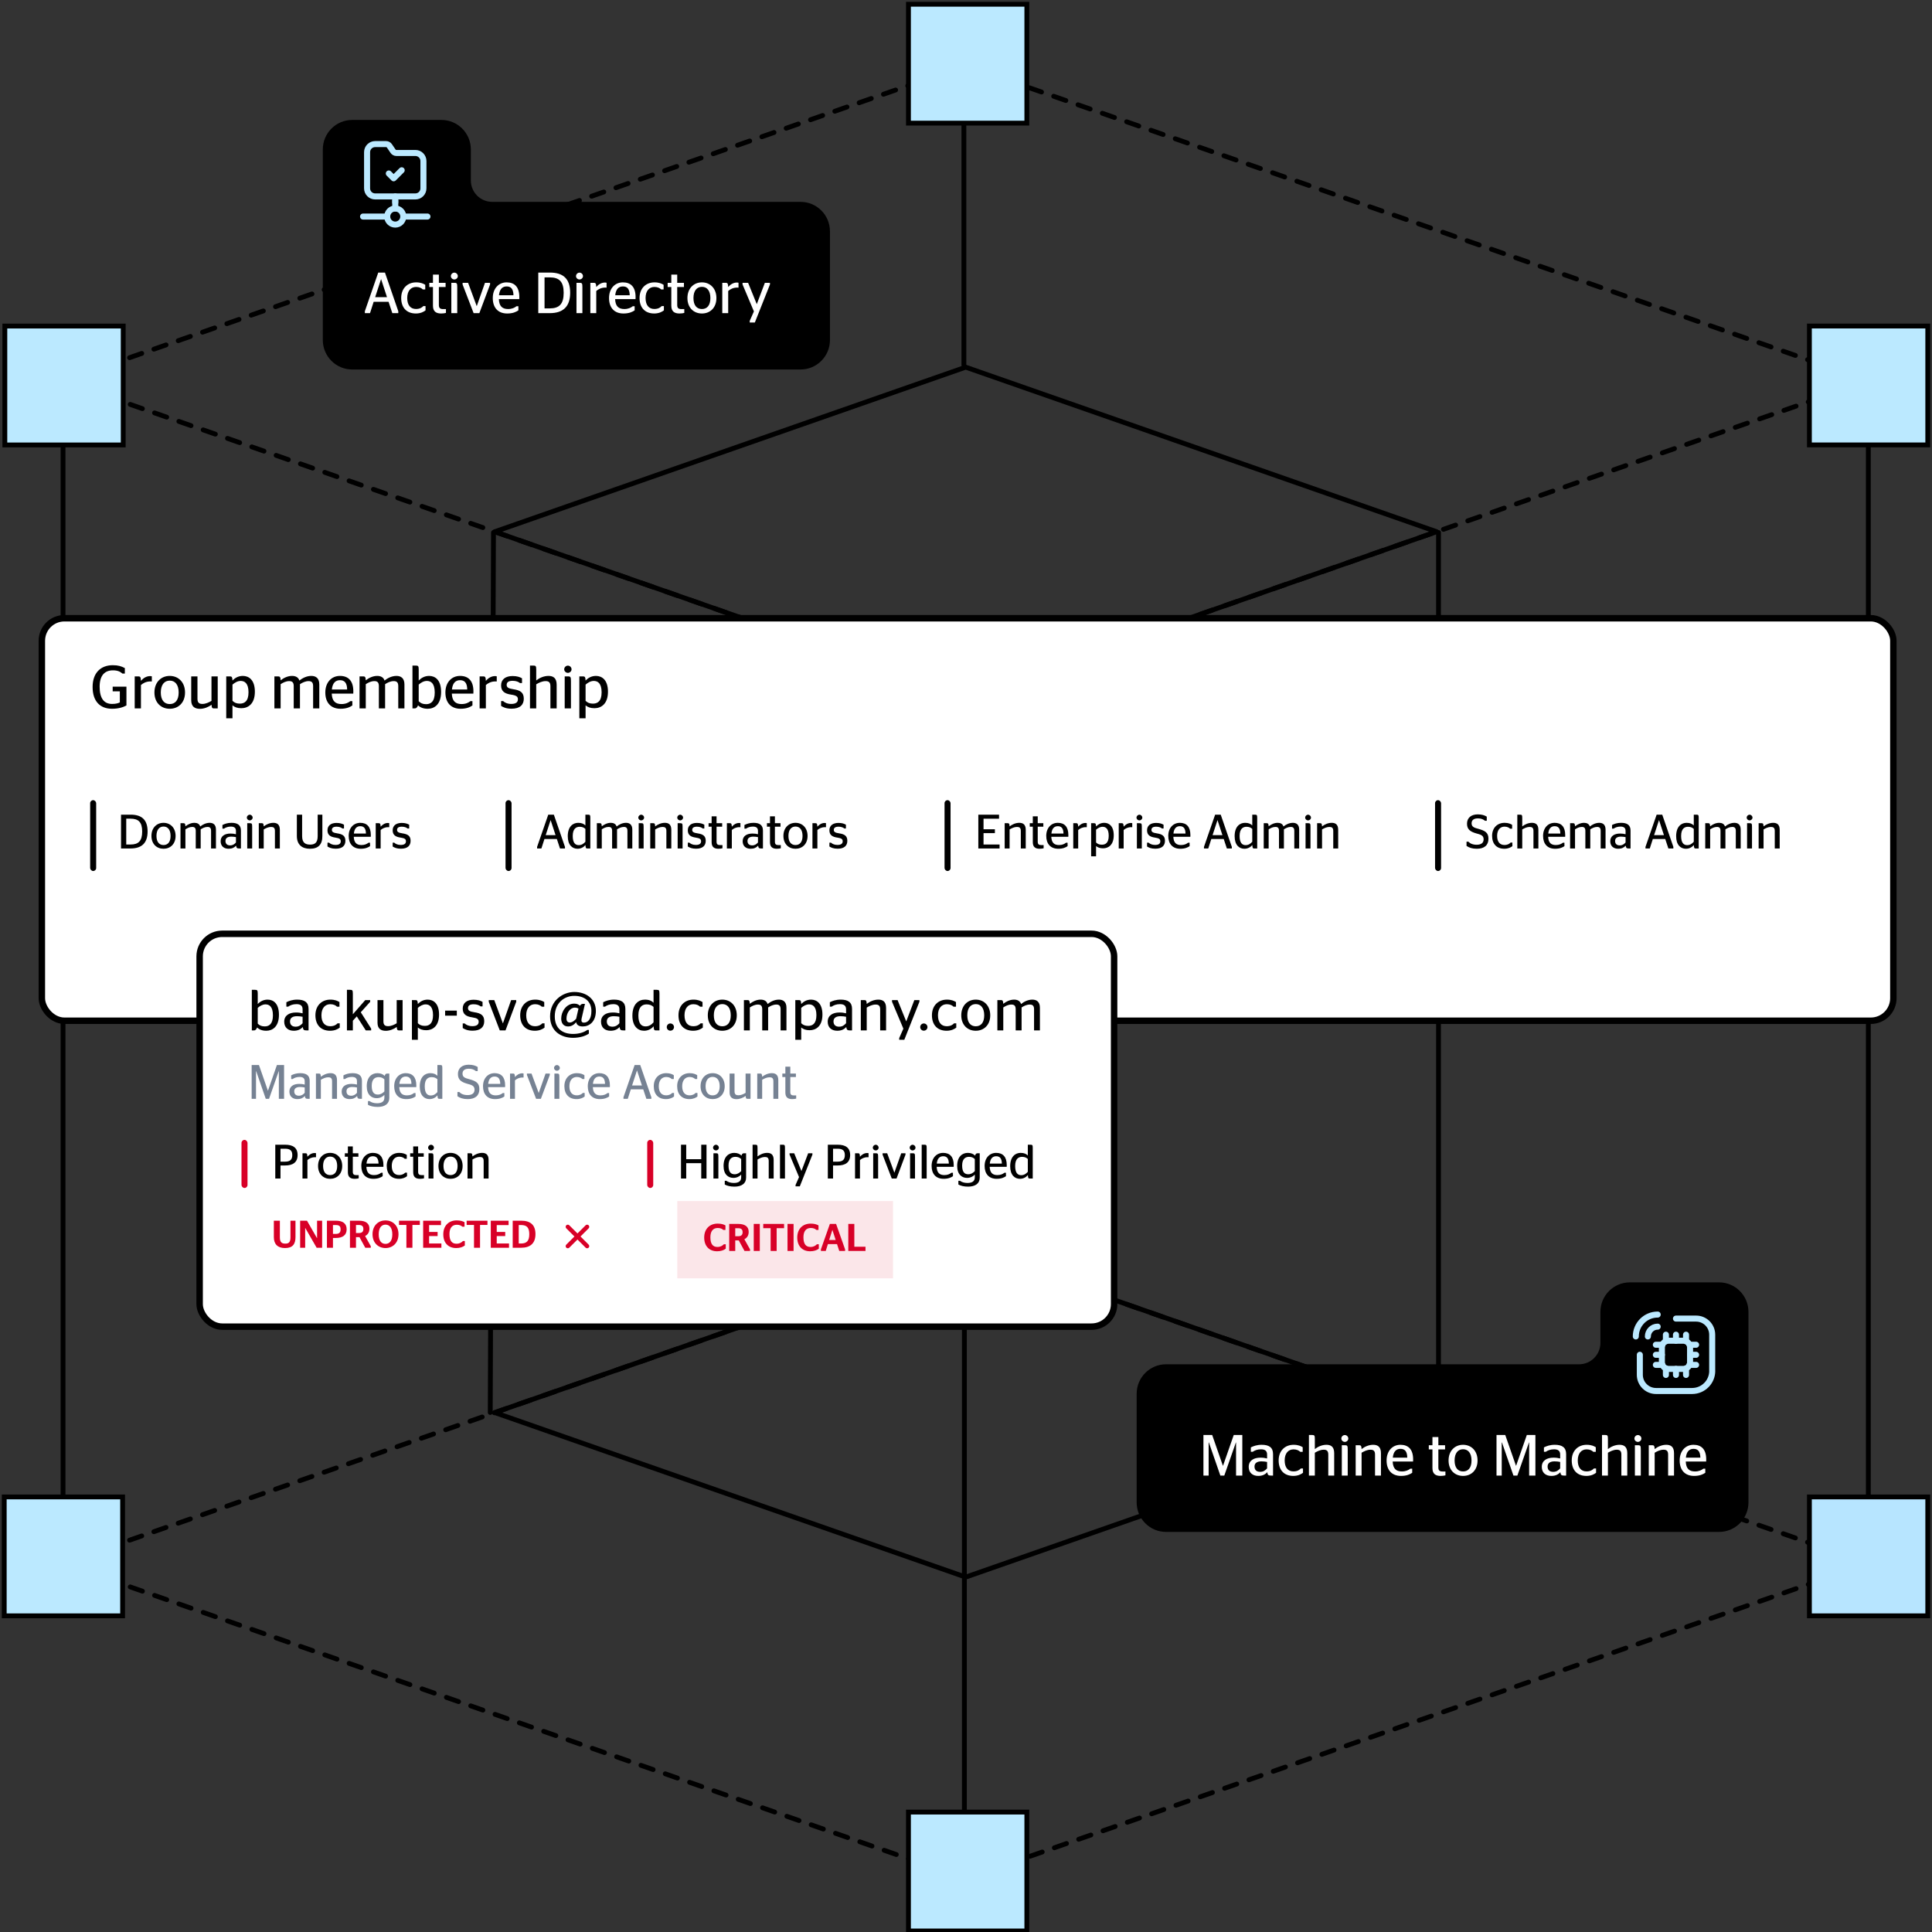 <svg width="600" height="600" viewBox="0 0 600 600" fill="none" xmlns="http://www.w3.org/2000/svg">
<rect x="0" y="0" width="600" height="600" fill="#333333" stroke="none"/>
<g clip-path="url(#clip0_484_311)">
<g clip-path="url(#clip1_484_311)">
<path d="M580.228 118.299L299.908 20.347L19.575 118.299L299.895 216.224L580.214 118.299H580.228Z" stroke="black" stroke-width="1.5" stroke-linecap="round" stroke-linejoin="round" stroke-dasharray="4 4"/>
<path d="M446.166 165.125L299.908 114.026L153.65 165.125L299.908 216.224L446.166 165.125Z" stroke="black" stroke-width="1.5" stroke-linecap="round" stroke-linejoin="round"/>
<path d="M446.166 438.686L299.908 387.587L153.65 438.686L299.908 489.785L446.166 438.686Z" stroke="black" stroke-width="1.5" stroke-linecap="round" stroke-linejoin="round"/>
<path d="M580.228 485.539L299.908 387.6L19.575 485.539L299.895 583.464L580.214 485.539H580.228Z" stroke="black" stroke-width="1.5" stroke-linecap="round" stroke-linejoin="round" stroke-dasharray="4 4"/>
<path d="M580.228 485.538V118.299" stroke="black" stroke-width="1.5" stroke-linecap="round" stroke-linejoin="round"/>
<path d="M19.575 118.299V485.538" stroke="black" stroke-width="1.5" stroke-linecap="round" stroke-linejoin="round"/>
<path d="M299.499 215.798L299.499 579.832" stroke="black" stroke-width="1.5" stroke-linecap="round" stroke-linejoin="round"/>
<path d="M299.344 19.78L299.344 113.407" stroke="black" stroke-width="1.5" stroke-linecap="round" stroke-linejoin="round"/>
<path d="M446.744 165.378V438.655" stroke="black" stroke-width="1.5" stroke-linecap="round" stroke-linejoin="round"/>
<path d="M153.255 165.378L152.254 438.655" stroke="black" stroke-width="1.5" stroke-linecap="round" stroke-linejoin="round"/>
<path d="M282.131 197.064H318.893V233.987H282.131V197.064Z" fill="#BBE9FF" stroke="black" stroke-width="1.5" stroke-miterlimit="10"/>
<path d="M282.131 369.076H318.893V405.999H282.131V369.076Z" fill="#BBE9FF" stroke="black" stroke-width="1.5" stroke-miterlimit="10"/>
<path d="M282.131 1.319H318.893V38.242H282.131V1.319Z" fill="#BBE9FF" stroke="black" stroke-width="1.5" stroke-miterlimit="10"/>
<path d="M1.504 101.259H38.265V138.182H1.504V101.259Z" fill="#BBE9FF" stroke="black" stroke-width="1.5" stroke-miterlimit="10"/>
<path d="M282.131 562.758H318.893V599.681H282.131V562.758Z" fill="#BBE9FF" stroke="black" stroke-width="1.5" stroke-miterlimit="10"/>
<path d="M561.926 464.886H598.687V501.809H561.926V464.886Z" fill="#B7E5FF" stroke="black" stroke-width="1.5" stroke-miterlimit="10"/>
<path d="M1.313 464.886H38.075V501.809H1.313V464.886Z" fill="#BBE9FF" stroke="black" stroke-width="1.5" stroke-miterlimit="10"/>
<path d="M561.926 101.248H598.687V138.171H561.926V101.248Z" fill="#BBE9FF" stroke="black" stroke-width="1.5" stroke-miterlimit="10"/>
<path d="M362.125 423.689H490.397C494.063 423.689 497.023 420.707 497.023 417.039V407.408C497.023 402.356 501.113 398.25 506.147 398.25H533.875C538.909 398.25 543 402.356 543 407.408V466.592C543 471.644 538.909 475.75 533.875 475.75H362.125C357.091 475.75 353 471.644 353 466.592V432.847C353 427.795 357.091 423.689 362.125 423.689Z" fill="black"/>
<path d="M373.736 458.25V445.65H376.454L379.784 455.208H379.82L383.15 445.65H385.814V458.25H383.87V447.972H383.816L380.216 458.25H378.992L375.428 447.972H375.356V458.25H373.736ZM394.637 458.25C393.917 458.25 393.665 458.052 393.557 457.206C392.855 457.962 392.009 458.358 390.749 458.358C389.039 458.358 387.797 457.386 387.797 455.55C387.797 453.624 389.327 452.688 391.451 452.688C392.261 452.688 392.855 452.778 393.503 452.94V451.698C393.503 450.582 392.855 450.096 391.613 450.096C390.497 450.096 389.633 450.438 389.039 450.87H388.463V449.502C389.291 449.088 390.335 448.692 391.847 448.692C394.079 448.692 395.357 449.502 395.357 451.572V458.25H394.637ZM391.343 457.098C392.333 457.098 392.963 456.63 393.503 456.018V454.02C392.981 453.912 392.405 453.84 391.757 453.84C390.497 453.84 389.597 454.308 389.597 455.442C389.597 456.612 390.335 457.098 391.343 457.098ZM401.65 458.358C398.788 458.358 397.096 456.54 397.096 453.552C397.096 450.528 399.076 448.692 401.74 448.692C403.198 448.692 404.026 449.106 404.566 449.448V450.888H403.81C403.414 450.492 402.748 450.114 401.722 450.114C400.102 450.114 398.968 451.338 398.968 453.552C398.968 455.82 400.03 456.954 401.686 456.954C402.91 456.954 403.576 456.486 403.972 456.054H404.656V457.386C404.116 457.818 403.126 458.358 401.65 458.358ZM408.333 446.874V450.024C409.251 449.304 410.547 448.692 411.933 448.692C413.247 448.692 414.345 449.232 414.345 451.284V458.25H412.509V451.716C412.509 450.546 411.987 450.222 411.087 450.222C410.061 450.222 409.107 450.708 408.333 451.158V458.25H406.497V445.65H407.505C408.207 445.65 408.333 445.812 408.333 446.874ZM417.646 447.792C417.07 447.792 416.566 447.324 416.566 446.748C416.566 446.154 417.07 445.668 417.646 445.668C418.222 445.668 418.726 446.154 418.726 446.748C418.726 447.324 418.222 447.792 417.646 447.792ZM418.546 458.25H416.71V448.836H417.736C418.456 448.836 418.546 449.052 418.546 450.24V458.25ZM422.169 448.836C422.619 448.836 422.817 449.034 422.853 450.024C423.771 449.304 425.067 448.692 426.453 448.692C427.767 448.692 428.865 449.232 428.865 451.284V458.25H427.029V451.716C427.029 450.546 426.507 450.222 425.607 450.222C424.581 450.222 423.627 450.708 422.853 451.158V458.25H421.017V448.836H422.169ZM438.844 453.894H432.508C432.598 456.126 433.606 456.972 435.37 456.972C436.576 456.972 437.404 456.576 437.98 456.108H438.574V457.386C437.89 457.854 436.864 458.358 435.1 458.358C432.22 458.358 430.618 456.522 430.618 453.57C430.618 450.564 432.472 448.692 434.92 448.692C437.404 448.692 438.862 450.15 438.862 453.246C438.862 453.498 438.844 453.822 438.844 453.894ZM434.92 449.952C433.696 449.952 432.742 450.69 432.544 452.688H437.044C437.008 450.654 436.216 449.952 434.92 449.952ZM443.725 450.132V448.836H444.859V446.28H446.695V448.836H448.783V450.132H446.695V455.712C446.695 456.702 447.109 456.99 448.045 456.99H448.891V458.178C448.549 458.268 448.027 458.358 447.397 458.358C445.795 458.358 444.859 457.692 444.859 455.928V450.132H443.725ZM454.366 458.358C451.81 458.358 449.866 456.558 449.866 453.57C449.866 450.564 451.81 448.692 454.366 448.692C456.922 448.692 458.866 450.564 458.866 453.57C458.866 456.558 456.922 458.358 454.366 458.358ZM454.366 456.972C455.968 456.972 456.994 455.838 456.994 453.57C456.994 451.302 455.968 450.078 454.366 450.078C452.782 450.078 451.738 451.302 451.738 453.57C451.738 455.838 452.782 456.972 454.366 456.972ZM464.755 458.25V445.65H467.473L470.803 455.208H470.839L474.169 445.65H476.833V458.25H474.889V447.972H474.835L471.235 458.25H470.011L466.447 447.972H466.375V458.25H464.755ZM485.657 458.25C484.937 458.25 484.685 458.052 484.577 457.206C483.875 457.962 483.029 458.358 481.769 458.358C480.059 458.358 478.817 457.386 478.817 455.55C478.817 453.624 480.347 452.688 482.471 452.688C483.281 452.688 483.875 452.778 484.523 452.94V451.698C484.523 450.582 483.875 450.096 482.633 450.096C481.517 450.096 480.653 450.438 480.059 450.87H479.483V449.502C480.311 449.088 481.355 448.692 482.867 448.692C485.099 448.692 486.377 449.502 486.377 451.572V458.25H485.657ZM482.363 457.098C483.353 457.098 483.983 456.63 484.523 456.018V454.02C484.001 453.912 483.425 453.84 482.777 453.84C481.517 453.84 480.617 454.308 480.617 455.442C480.617 456.612 481.355 457.098 482.363 457.098ZM492.67 458.358C489.808 458.358 488.116 456.54 488.116 453.552C488.116 450.528 490.096 448.692 492.76 448.692C494.218 448.692 495.046 449.106 495.586 449.448V450.888H494.83C494.434 450.492 493.768 450.114 492.742 450.114C491.122 450.114 489.988 451.338 489.988 453.552C489.988 455.82 491.05 456.954 492.706 456.954C493.93 456.954 494.596 456.486 494.992 456.054H495.676V457.386C495.136 457.818 494.146 458.358 492.67 458.358ZM499.353 446.874V450.024C500.271 449.304 501.567 448.692 502.953 448.692C504.267 448.692 505.365 449.232 505.365 451.284V458.25H503.529V451.716C503.529 450.546 503.007 450.222 502.107 450.222C501.081 450.222 500.127 450.708 499.353 451.158V458.25H497.517V445.65H498.525C499.227 445.65 499.353 445.812 499.353 446.874ZM508.666 447.792C508.09 447.792 507.586 447.324 507.586 446.748C507.586 446.154 508.09 445.668 508.666 445.668C509.242 445.668 509.746 446.154 509.746 446.748C509.746 447.324 509.242 447.792 508.666 447.792ZM509.566 458.25H507.73V448.836H508.756C509.476 448.836 509.566 449.052 509.566 450.24V458.25ZM513.188 448.836C513.638 448.836 513.836 449.034 513.872 450.024C514.79 449.304 516.086 448.692 517.472 448.692C518.786 448.692 519.884 449.232 519.884 451.284V458.25H518.048V451.716C518.048 450.546 517.526 450.222 516.626 450.222C515.6 450.222 514.646 450.708 513.872 451.158V458.25H512.036V448.836H513.188ZM529.863 453.894H523.527C523.617 456.126 524.625 456.972 526.389 456.972C527.595 456.972 528.423 456.576 528.999 456.108H529.593V457.386C528.909 457.854 527.883 458.358 526.119 458.358C523.239 458.358 521.637 456.522 521.637 453.57C521.637 450.564 523.491 448.692 525.939 448.692C528.423 448.692 529.881 450.15 529.881 453.246C529.881 453.498 529.863 453.822 529.863 453.894ZM525.939 449.952C524.715 449.952 523.761 450.69 523.563 452.688H528.063C528.027 450.654 527.235 449.952 525.939 449.952Z" fill="white"/>
<path d="M518.154 416.375H522.821C523.949 416.375 524.863 417.289 524.863 418.416V423.084C524.863 424.211 523.949 425.125 522.821 425.125H518.154C517.026 425.125 516.113 424.211 516.113 423.084V418.416C516.113 417.289 517.026 416.375 518.154 416.375Z" stroke="#BBE9FF" stroke-width="1.875" stroke-linecap="round" stroke-linejoin="round"/>
<path d="M523.613 424.963V427" stroke="#BBE9FF" stroke-width="1.875" stroke-linecap="round" stroke-linejoin="round"/>
<path d="M520.488 425.125V427" stroke="#BBE9FF" stroke-width="1.875" stroke-linecap="round" stroke-linejoin="round"/>
<path d="M517.363 424.963V427" stroke="#BBE9FF" stroke-width="1.875" stroke-linecap="round" stroke-linejoin="round"/>
<path d="M523.613 414.5V416.538" stroke="#BBE9FF" stroke-width="1.875" stroke-linecap="round" stroke-linejoin="round"/>
<path d="M520.488 414.5V416.375" stroke="#BBE9FF" stroke-width="1.875" stroke-linecap="round" stroke-linejoin="round"/>
<path d="M517.363 414.5V416.538" stroke="#BBE9FF" stroke-width="1.875" stroke-linecap="round" stroke-linejoin="round"/>
<path d="M524.7 417.625H526.738" stroke="#BBE9FF" stroke-width="1.875" stroke-linecap="round" stroke-linejoin="round"/>
<path d="M524.863 420.75H526.738" stroke="#BBE9FF" stroke-width="1.875" stroke-linecap="round" stroke-linejoin="round"/>
<path d="M524.7 423.875H526.738" stroke="#BBE9FF" stroke-width="1.875" stroke-linecap="round" stroke-linejoin="round"/>
<path d="M514.238 417.625H516.275" stroke="#BBE9FF" stroke-width="1.875" stroke-linecap="round" stroke-linejoin="round"/>
<path d="M514.238 420.75H516.113" stroke="#BBE9FF" stroke-width="1.875" stroke-linecap="round" stroke-linejoin="round"/>
<path d="M514.238 423.875H516.275" stroke="#BBE9FF" stroke-width="1.875" stroke-linecap="round" stroke-linejoin="round"/>
<path d="M520.487 409.5H526.737C529.5 409.5 531.738 411.736 531.738 414.499V425.749L531.75 425.736C531.75 429.186 528.963 431.974 525.513 431.986H514.263C511.513 431.974 509.275 429.735 509.263 426.985V420.735" stroke="#BBE9FF" stroke-width="1.875" stroke-linecap="round" stroke-linejoin="round"/>
<path d="M514.8 408.25H514.812C511.062 408.238 508.013 411.288 508.013 415.05" stroke="#BBE9FF" stroke-width="1.875" stroke-linecap="round" stroke-linejoin="round"/>
<path d="M514.8 412H514.812C513.125 411.988 511.763 413.363 511.763 415.05" stroke="#BBE9FF" stroke-width="1.875" stroke-linecap="round" stroke-linejoin="round"/>
<path d="M248.625 62.689H152.853C149.187 62.689 146.227 59.707 146.227 56.039V46.408C146.227 41.356 142.137 37.25 137.103 37.25H109.375C104.341 37.25 100.25 41.356 100.25 46.408V105.592C100.25 110.644 104.341 114.75 109.375 114.75H248.625C253.659 114.75 257.75 110.644 257.75 105.592V71.847C257.75 66.795 253.659 62.689 248.625 62.689Z" fill="black"/>
<path d="M113.308 97.25V96.656L117.466 84.65H119.554L123.694 96.656V97.25H121.84L120.67 93.722H116.044L114.91 97.25H113.308ZM118.33 86.72L116.512 92.282H120.184L118.366 86.72H118.33ZM129.148 97.358C126.286 97.358 124.594 95.54 124.594 92.552C124.594 89.528 126.574 87.692 129.238 87.692C130.696 87.692 131.524 88.106 132.064 88.448V89.888H131.308C130.912 89.492 130.246 89.114 129.22 89.114C127.6 89.114 126.466 90.338 126.466 92.552C126.466 94.82 127.528 95.954 129.184 95.954C130.408 95.954 131.074 95.486 131.47 95.054H132.154V96.386C131.614 96.818 130.624 97.358 129.148 97.358ZM133.325 89.132V87.836H134.459V85.28H136.295V87.836H138.383V89.132H136.295V94.712C136.295 95.702 136.709 95.99 137.645 95.99H138.491V97.178C138.149 97.268 137.627 97.358 136.997 97.358C135.395 97.358 134.459 96.692 134.459 94.928V89.132H133.325ZM141.101 86.792C140.525 86.792 140.021 86.324 140.021 85.748C140.021 85.154 140.525 84.668 141.101 84.668C141.677 84.668 142.181 85.154 142.181 85.748C142.181 86.324 141.677 86.792 141.101 86.792ZM142.001 97.25H140.165V87.836H141.191C141.911 87.836 142.001 88.052 142.001 89.24V97.25ZM147.084 97.25L143.664 88.358V87.836H145.374L148.038 95.036H148.074L150.612 87.836H152.196V88.358L148.866 97.25H147.084ZM161.262 92.894H154.926C155.016 95.126 156.024 95.972 157.788 95.972C158.994 95.972 159.822 95.576 160.398 95.108H160.992V96.386C160.308 96.854 159.282 97.358 157.518 97.358C154.638 97.358 153.036 95.522 153.036 92.57C153.036 89.564 154.89 87.692 157.338 87.692C159.822 87.692 161.28 89.15 161.28 92.246C161.28 92.498 161.262 92.822 161.262 92.894ZM157.338 88.952C156.114 88.952 155.16 89.69 154.962 91.688H159.462C159.426 89.654 158.634 88.952 157.338 88.952ZM167.169 97.25V84.65H170.769C174.855 84.65 177.069 86.522 177.069 90.914C177.069 95.27 174.837 97.25 170.715 97.25H167.169ZM169.113 95.774H170.715C173.685 95.774 175.053 94.424 175.053 90.932C175.053 87.476 173.685 86.144 170.715 86.144H169.113V95.774ZM179.967 86.792C179.391 86.792 178.887 86.324 178.887 85.748C178.887 85.154 179.391 84.668 179.967 84.668C180.543 84.668 181.047 85.154 181.047 85.748C181.047 86.324 180.543 86.792 179.967 86.792ZM180.867 97.25H179.031V87.836H180.057C180.777 87.836 180.867 88.052 180.867 89.24V97.25ZM187.963 89.312C186.685 89.312 185.767 89.852 185.173 90.374V97.25H183.337V87.836H184.489C184.939 87.836 185.137 88.034 185.173 89.132C185.803 88.412 186.703 87.746 187.873 87.746C188.089 87.746 188.269 87.782 188.377 87.818V89.33C188.377 89.33 188.035 89.312 187.963 89.312ZM197.367 92.894H191.031C191.121 95.126 192.129 95.972 193.893 95.972C195.099 95.972 195.927 95.576 196.503 95.108H197.097V96.386C196.413 96.854 195.387 97.358 193.623 97.358C190.743 97.358 189.141 95.522 189.141 92.57C189.141 89.564 190.995 87.692 193.443 87.692C195.927 87.692 197.385 89.15 197.385 92.246C197.385 92.498 197.367 92.822 197.367 92.894ZM193.443 88.952C192.219 88.952 191.265 89.69 191.067 91.688H195.567C195.531 89.654 194.739 88.952 193.443 88.952ZM203.17 97.358C200.308 97.358 198.616 95.54 198.616 92.552C198.616 89.528 200.596 87.692 203.26 87.692C204.718 87.692 205.546 88.106 206.086 88.448V89.888H205.33C204.934 89.492 204.268 89.114 203.242 89.114C201.622 89.114 200.488 90.338 200.488 92.552C200.488 94.82 201.55 95.954 203.206 95.954C204.43 95.954 205.096 95.486 205.492 95.054H206.176V96.386C205.636 96.818 204.646 97.358 203.17 97.358ZM207.346 89.132V87.836H208.48V85.28H210.316V87.836H212.404V89.132H210.316V94.712C210.316 95.702 210.73 95.99 211.666 95.99H212.512V97.178C212.17 97.268 211.648 97.358 211.018 97.358C209.416 97.358 208.48 96.692 208.48 94.928V89.132H207.346ZM217.987 97.358C215.431 97.358 213.487 95.558 213.487 92.57C213.487 89.564 215.431 87.692 217.987 87.692C220.543 87.692 222.487 89.564 222.487 92.57C222.487 95.558 220.543 97.358 217.987 97.358ZM217.987 95.972C219.589 95.972 220.615 94.838 220.615 92.57C220.615 90.302 219.589 89.078 217.987 89.078C216.403 89.078 215.359 90.302 215.359 92.57C215.359 94.838 216.403 95.972 217.987 95.972ZM228.937 89.312C227.659 89.312 226.741 89.852 226.147 90.374V97.25H224.311V87.836H225.463C225.913 87.836 226.111 88.034 226.147 89.132C226.777 88.412 227.677 87.746 228.847 87.746C229.063 87.746 229.243 87.782 229.351 87.818V89.33C229.351 89.33 229.009 89.312 228.937 89.312ZM232.837 100.166V99.644L234.133 96.71L230.605 88.34V87.836H232.333L235.015 94.442H235.033L237.535 87.836H239.119V88.34L234.421 100.166H232.837Z" fill="white"/>
<g clip-path="url(#clip2_484_311)">
<path d="M129 47.506H123.099C122.895 47.506 122.694 47.456 122.514 47.361C122.334 47.266 122.18 47.128 122.066 46.96L120.934 45.296C120.819 45.128 120.665 44.99 120.485 44.895C120.305 44.8 120.105 44.75 119.901 44.75H116.5C115.837 44.75 115.201 45.013 114.732 45.482C114.263 45.951 114 46.587 114 47.25V58.501C114 59.164 114.263 59.8 114.732 60.268C115.2 60.737 115.836 61 116.499 61H129C129.663 61 130.299 60.737 130.768 60.268C131.237 59.799 131.5 59.163 131.5 58.5V50.006C131.5 49.343 131.237 48.707 130.768 48.239C130.299 47.77 129.663 47.506 129 47.506Z" stroke="#BBE9FF" stroke-width="1.875" stroke-linecap="round" stroke-linejoin="round"/>
<path d="M124.75 52.875L122.25 55.375L120.75 53.875" stroke="#BBE9FF" stroke-width="1.875" stroke-linecap="round" stroke-linejoin="round"/>
<path d="M122.75 62.275V62.9" stroke="#BBE9FF" stroke-width="1.875" stroke-linecap="round" stroke-linejoin="round"/>
<path d="M122.75 61V64.75" stroke="#BBE9FF" stroke-width="1.875" stroke-linecap="round" stroke-linejoin="round"/>
<path d="M125.25 67.25H132.75" stroke="#BBE9FF" stroke-width="1.875" stroke-linecap="round" stroke-linejoin="round"/>
<path d="M112.75 67.25H120.25" stroke="#BBE9FF" stroke-width="1.875" stroke-linecap="round" stroke-linejoin="round"/>
<path d="M122.75 69.75C124.131 69.75 125.25 68.631 125.25 67.25C125.25 65.869 124.131 64.75 122.75 64.75C121.369 64.75 120.25 65.869 120.25 67.25C120.25 68.631 121.369 69.75 122.75 69.75Z" stroke="#BBE9FF" stroke-width="1.875" stroke-linecap="round" stroke-linejoin="round"/>
</g>
<rect x="13" y="192" width="575" height="125" rx="7" fill="white"/>
<rect x="13" y="192" width="575" height="125" rx="7" stroke="black" stroke-width="2"/>
<path d="M34.802 220.114C31.059 220.114 28.76 217.777 28.76 213.35C28.76 208.942 31.287 206.586 35.03 206.586C36.74 206.586 37.728 206.928 38.773 207.479V209.189H38.032C37.367 208.6 36.55 208.182 35.068 208.182C32.579 208.182 30.945 209.683 30.945 213.274C30.945 216.865 32.294 218.613 34.802 218.613C35.98 218.613 36.664 218.404 37.215 218.138V214.699H34.992V213.255H39.267V219.088C38.146 219.696 36.683 220.114 34.802 220.114ZM46.718 211.621C45.368 211.621 44.4 212.191 43.773 212.742V220H41.834V210.063H43.05C43.526 210.063 43.734 210.272 43.773 211.431C44.438 210.671 45.388 209.968 46.623 209.968C46.85 209.968 47.041 210.006 47.154 210.044V211.64C47.154 211.64 46.794 211.621 46.718 211.621ZM52.711 220.114C50.013 220.114 47.961 218.214 47.961 215.06C47.961 211.887 50.013 209.911 52.711 209.911C55.409 209.911 57.461 211.887 57.461 215.06C57.461 218.214 55.409 220.114 52.711 220.114ZM52.711 218.651C54.402 218.651 55.485 217.454 55.485 215.06C55.485 212.666 54.402 211.374 52.711 211.374C51.039 211.374 49.937 212.666 49.937 215.06C49.937 217.454 51.039 218.651 52.711 218.651ZM62.864 218.613C63.871 218.613 64.878 218.138 65.676 217.663V210.063H67.614V220H66.398C65.942 220 65.752 219.848 65.695 218.879C64.707 219.582 63.415 220.133 62.104 220.133C60.546 220.133 59.387 219.487 59.387 217.473V210.063H61.325V217.036C61.325 218.309 61.952 218.613 62.864 218.613ZM74.953 219.943C73.699 219.943 72.863 219.601 72.198 219.05V223.078H70.26V210.063H71.476C71.951 210.063 72.16 210.272 72.198 211.336C72.939 210.595 73.946 209.911 75.428 209.911C77.29 209.911 79.152 211.165 79.152 214.813C79.152 218.632 77.024 219.943 74.953 219.943ZM74.744 211.469C73.775 211.469 72.882 212.02 72.198 212.609V217.644C72.787 218.233 73.49 218.518 74.478 218.518C75.846 218.518 77.176 217.853 77.176 215.003C77.176 212.172 75.96 211.469 74.744 211.469ZM86.431 210.063C86.906 210.063 87.115 210.272 87.153 211.279C88.046 210.576 89.3 209.911 90.706 209.911C91.732 209.911 92.644 210.291 92.986 211.355C93.974 210.538 95.304 209.911 96.691 209.911C98.04 209.911 99.161 210.576 99.161 212.552V220H97.242V213.065C97.242 211.906 96.748 211.526 95.836 211.526C94.81 211.526 93.898 212.001 93.157 212.476V220H91.219V213.065C91.219 211.906 90.725 211.526 89.832 211.526C88.787 211.526 87.932 211.982 87.153 212.476V220H85.215V210.063H86.431ZM109.711 215.402H103.023C103.118 217.758 104.182 218.651 106.044 218.651C107.317 218.651 108.191 218.233 108.799 217.739H109.426V219.088C108.704 219.582 107.621 220.114 105.759 220.114C102.719 220.114 101.028 218.176 101.028 215.06C101.028 211.887 102.985 209.911 105.569 209.911C108.191 209.911 109.73 211.45 109.73 214.718C109.73 214.984 109.711 215.326 109.711 215.402ZM105.569 211.241C104.277 211.241 103.27 212.02 103.061 214.129H107.811C107.773 211.982 106.937 211.241 105.569 211.241ZM112.872 210.063C113.347 210.063 113.556 210.272 113.594 211.279C114.487 210.576 115.741 209.911 117.147 209.911C118.173 209.911 119.085 210.291 119.427 211.355C120.415 210.538 121.745 209.911 123.132 209.911C124.481 209.911 125.602 210.576 125.602 212.552V220H123.683V213.065C123.683 211.906 123.189 211.526 122.277 211.526C121.251 211.526 120.339 212.001 119.598 212.476V220H117.66V213.065C117.66 211.906 117.166 211.526 116.273 211.526C115.228 211.526 114.373 211.982 113.594 212.476V220H111.656V210.063H112.872ZM130.033 207.992V211.336C130.774 210.595 131.819 209.911 133.263 209.911C135.125 209.911 136.987 211.127 136.987 214.889C136.987 218.765 134.897 220.114 132.845 220.114C131.458 220.114 130.508 219.696 129.824 219.05C129.615 219.601 129.254 220 128.893 220H128.095V206.7H129.159C129.9 206.7 130.033 206.89 130.033 207.992ZM132.56 211.469C131.591 211.469 130.698 212.02 130.033 212.609V217.777C130.622 218.385 131.306 218.689 132.332 218.689C133.643 218.689 135.011 218.024 135.011 215.079C135.011 212.153 133.795 211.469 132.56 211.469ZM147.006 215.402H140.318C140.413 217.758 141.477 218.651 143.339 218.651C144.612 218.651 145.486 218.233 146.094 217.739H146.721V219.088C145.999 219.582 144.916 220.114 143.054 220.114C140.014 220.114 138.323 218.176 138.323 215.06C138.323 211.887 140.28 209.911 142.864 209.911C145.486 209.911 147.025 211.45 147.025 214.718C147.025 214.984 147.006 215.326 147.006 215.402ZM142.864 211.241C141.572 211.241 140.565 212.02 140.356 214.129H145.106C145.068 211.982 144.232 211.241 142.864 211.241ZM153.834 211.621C152.485 211.621 151.516 212.191 150.889 212.742V220H148.951V210.063H150.167C150.642 210.063 150.851 210.272 150.889 211.431C151.554 210.671 152.504 209.968 153.739 209.968C153.967 209.968 154.157 210.006 154.271 210.044V211.64C154.271 211.64 153.91 211.621 153.834 211.621ZM158.867 220.095C157.233 220.095 156.283 219.658 155.618 219.221V217.72H156.245C156.701 218.157 157.537 218.613 158.772 218.613C160.159 218.613 160.843 218.119 160.843 217.169C160.843 216.333 160.368 215.972 158.753 215.725C156.739 215.44 155.618 214.699 155.618 212.856C155.618 210.975 157.005 209.949 159.19 209.949C160.596 209.949 161.451 210.272 162.116 210.652V212.134H161.489C161.014 211.754 160.292 211.431 159.209 211.431C157.936 211.431 157.347 211.868 157.347 212.704C157.347 213.483 157.898 213.825 159.456 214.053C161.641 214.376 162.667 215.098 162.667 216.998C162.667 218.879 161.47 220.095 158.867 220.095ZM166.53 207.992V211.317C167.499 210.557 168.867 209.911 170.33 209.911C171.717 209.911 172.876 210.481 172.876 212.647V220H170.938V213.103C170.938 211.868 170.387 211.526 169.437 211.526C168.354 211.526 167.347 212.039 166.53 212.514V220H164.592V206.7H165.656C166.397 206.7 166.53 206.871 166.53 207.992ZM176.361 208.961C175.753 208.961 175.221 208.467 175.221 207.859C175.221 207.232 175.753 206.719 176.361 206.719C176.969 206.719 177.501 207.232 177.501 207.859C177.501 208.467 176.969 208.961 176.361 208.961ZM177.311 220H175.373V210.063H176.456C177.216 210.063 177.311 210.291 177.311 211.545V220ZM184.612 219.943C183.358 219.943 182.522 219.601 181.857 219.05V223.078H179.919V210.063H181.135C181.61 210.063 181.819 210.272 181.857 211.336C182.598 210.595 183.605 209.911 185.087 209.911C186.949 209.911 188.811 211.165 188.811 214.813C188.811 218.632 186.683 219.943 184.612 219.943ZM184.403 211.469C183.434 211.469 182.541 212.02 181.857 212.609V217.644C182.446 218.233 183.149 218.518 184.137 218.518C185.505 218.518 186.835 217.853 186.835 215.003C186.835 212.172 185.619 211.469 184.403 211.469Z" fill="black"/>
<path d="M28 247H552.672V265.437C552.672 269.062 549.734 272 546.109 272H34.563C30.938 272 28 269.062 28 265.437V247Z" fill="white"/>
<rect x="28" y="248.5" width="1.867" height="22" rx="0.934" fill="black"/>
<path d="M37.585 263.5V253H40.585C43.99 253 45.835 254.56 45.835 258.22C45.835 261.85 43.975 263.5 40.54 263.5H37.585ZM39.205 262.27H40.54C43.015 262.27 44.155 261.145 44.155 258.235C44.155 255.355 43.015 254.245 40.54 254.245H39.205V262.27ZM50.782 263.59C48.653 263.59 47.032 262.09 47.032 259.6C47.032 257.095 48.653 255.535 50.782 255.535C52.913 255.535 54.532 257.095 54.532 259.6C54.532 262.09 52.913 263.59 50.782 263.59ZM50.782 262.435C52.117 262.435 52.972 261.49 52.972 259.6C52.972 257.71 52.117 256.69 50.782 256.69C49.462 256.69 48.593 257.71 48.593 259.6C48.593 261.49 49.462 262.435 50.782 262.435ZM57.013 255.655C57.388 255.655 57.553 255.82 57.583 256.615C58.288 256.06 59.278 255.535 60.388 255.535C61.198 255.535 61.918 255.835 62.188 256.675C62.968 256.03 64.018 255.535 65.113 255.535C66.178 255.535 67.063 256.06 67.063 257.62V263.5H65.548V258.025C65.548 257.11 65.158 256.81 64.438 256.81C63.628 256.81 62.908 257.185 62.323 257.56V263.5H60.793V258.025C60.793 257.11 60.403 256.81 59.698 256.81C58.873 256.81 58.198 257.17 57.583 257.56V263.5H56.053V255.655H57.013ZM74.221 263.5C73.621 263.5 73.411 263.335 73.321 262.63C72.736 263.26 72.031 263.59 70.981 263.59C69.556 263.59 68.521 262.78 68.521 261.25C68.521 259.645 69.796 258.865 71.566 258.865C72.241 258.865 72.736 258.94 73.276 259.075V258.04C73.276 257.11 72.736 256.705 71.701 256.705C70.771 256.705 70.051 256.99 69.556 257.35H69.076V256.21C69.766 255.865 70.636 255.535 71.896 255.535C73.756 255.535 74.821 256.21 74.821 257.935V263.5H74.221ZM71.476 262.54C72.301 262.54 72.826 262.15 73.276 261.64V259.975C72.841 259.885 72.361 259.825 71.821 259.825C70.771 259.825 70.021 260.215 70.021 261.16C70.021 262.135 70.636 262.54 71.476 262.54ZM77.561 254.785C77.081 254.785 76.661 254.395 76.661 253.915C76.661 253.42 77.081 253.015 77.561 253.015C78.041 253.015 78.461 253.42 78.461 253.915C78.461 254.395 78.041 254.785 77.561 254.785ZM78.311 263.5H76.781V255.655H77.636C78.236 255.655 78.311 255.835 78.311 256.825V263.5ZM81.329 255.655C81.704 255.655 81.869 255.82 81.899 256.645C82.664 256.045 83.744 255.535 84.899 255.535C85.994 255.535 86.909 255.985 86.909 257.695V263.5H85.379V258.055C85.379 257.08 84.944 256.81 84.194 256.81C83.339 256.81 82.544 257.215 81.899 257.59V263.5H80.369V255.655H81.329ZM96.333 262.3C97.743 262.3 98.658 261.73 98.658 259.675V253H100.113V259.63C100.113 262.3 98.838 263.59 96.243 263.59C93.768 263.59 92.193 262.3 92.193 259.63V253H93.828V259.675C93.828 261.76 94.863 262.3 96.333 262.3ZM104.267 263.575C102.977 263.575 102.227 263.23 101.702 262.885V261.7H102.197C102.557 262.045 103.217 262.405 104.192 262.405C105.287 262.405 105.827 262.015 105.827 261.265C105.827 260.605 105.452 260.32 104.177 260.125C102.587 259.9 101.702 259.315 101.702 257.86C101.702 256.375 102.797 255.565 104.522 255.565C105.632 255.565 106.307 255.82 106.832 256.12V257.29H106.337C105.962 256.99 105.392 256.735 104.537 256.735C103.532 256.735 103.067 257.08 103.067 257.74C103.067 258.355 103.502 258.625 104.732 258.805C106.457 259.06 107.267 259.63 107.267 261.13C107.267 262.615 106.322 263.575 104.267 263.575ZM115.147 259.87H109.867C109.942 261.73 110.782 262.435 112.252 262.435C113.257 262.435 113.947 262.105 114.427 261.715H114.922V262.78C114.352 263.17 113.497 263.59 112.027 263.59C109.627 263.59 108.292 262.06 108.292 259.6C108.292 257.095 109.837 255.535 111.877 255.535C113.947 255.535 115.162 256.75 115.162 259.33C115.162 259.54 115.147 259.81 115.147 259.87ZM111.877 256.585C110.857 256.585 110.062 257.2 109.897 258.865H113.647C113.617 257.17 112.957 256.585 111.877 256.585ZM120.538 256.885C119.473 256.885 118.708 257.335 118.213 257.77V263.5H116.683V255.655H117.643C118.018 255.655 118.183 255.82 118.213 256.735C118.738 256.135 119.488 255.58 120.463 255.58C120.643 255.58 120.793 255.61 120.883 255.64V256.9C120.883 256.9 120.598 256.885 120.538 256.885ZM124.511 263.575C123.221 263.575 122.471 263.23 121.946 262.885V261.7H122.441C122.801 262.045 123.461 262.405 124.436 262.405C125.531 262.405 126.071 262.015 126.071 261.265C126.071 260.605 125.696 260.32 124.421 260.125C122.831 259.9 121.946 259.315 121.946 257.86C121.946 256.375 123.041 255.565 124.766 255.565C125.876 255.565 126.551 255.82 127.076 256.12V257.29H126.581C126.206 256.99 125.636 256.735 124.781 256.735C123.776 256.735 123.311 257.08 123.311 257.74C123.311 258.355 123.746 258.625 124.976 258.805C126.701 259.06 127.511 259.63 127.511 261.13C127.511 262.615 126.566 263.575 124.511 263.575Z" fill="black"/>
<rect x="157" y="248.5" width="1.867" height="22" rx="0.934" fill="black"/>
<path d="M166.801 263.5V263.005L170.266 253H172.006L175.456 263.005V263.5H173.911L172.936 260.56H169.081L168.136 263.5H166.801ZM170.986 254.725L169.471 259.36H172.531L171.016 254.725H170.986ZM182.324 263.5C181.979 263.5 181.859 263.32 181.814 262.435C181.274 263.08 180.434 263.59 179.354 263.59C177.719 263.59 176.324 262.42 176.324 259.69C176.324 256.615 177.989 255.535 179.564 255.535C180.644 255.535 181.289 255.85 181.799 256.345V253H182.639C183.239 253 183.329 253.15 183.329 254.02V263.5H182.324ZM179.729 262.465C180.599 262.465 181.214 262.06 181.799 261.415V257.425C181.349 257.005 180.809 256.765 179.999 256.765C178.964 256.765 177.869 257.32 177.869 259.615C177.869 261.76 178.664 262.465 179.729 262.465ZM186.318 255.655C186.693 255.655 186.858 255.82 186.888 256.615C187.593 256.06 188.583 255.535 189.693 255.535C190.503 255.535 191.223 255.835 191.493 256.675C192.273 256.03 193.323 255.535 194.418 255.535C195.483 255.535 196.368 256.06 196.368 257.62V263.5H194.853V258.025C194.853 257.11 194.463 256.81 193.743 256.81C192.933 256.81 192.213 257.185 191.628 257.56V263.5H190.098V258.025C190.098 257.11 189.708 256.81 189.003 256.81C188.178 256.81 187.503 257.17 186.888 257.56V263.5H185.358V255.655H186.318ZM199.132 254.785C198.652 254.785 198.232 254.395 198.232 253.915C198.232 253.42 198.652 253.015 199.132 253.015C199.612 253.015 200.032 253.42 200.032 253.915C200.032 254.395 199.612 254.785 199.132 254.785ZM199.882 263.5H198.352V255.655H199.207C199.807 255.655 199.882 255.835 199.882 256.825V263.5ZM202.9 255.655C203.275 255.655 203.44 255.82 203.47 256.645C204.235 256.045 205.315 255.535 206.47 255.535C207.565 255.535 208.48 255.985 208.48 257.695V263.5H206.95V258.055C206.95 257.08 206.515 256.81 205.765 256.81C204.91 256.81 204.115 257.215 203.47 257.59V263.5H201.94V255.655H202.9ZM211.231 254.785C210.751 254.785 210.331 254.395 210.331 253.915C210.331 253.42 210.751 253.015 211.231 253.015C211.711 253.015 212.131 253.42 212.131 253.915C212.131 254.395 211.711 254.785 211.231 254.785ZM211.981 263.5H210.451V255.655H211.306C211.906 255.655 211.981 255.835 211.981 256.825V263.5ZM216.17 263.575C214.88 263.575 214.13 263.23 213.605 262.885V261.7H214.1C214.46 262.045 215.12 262.405 216.095 262.405C217.19 262.405 217.73 262.015 217.73 261.265C217.73 260.605 217.355 260.32 216.08 260.125C214.49 259.9 213.605 259.315 213.605 257.86C213.605 256.375 214.7 255.565 216.425 255.565C217.535 255.565 218.21 255.82 218.735 256.12V257.29H218.24C217.865 256.99 217.295 256.735 216.44 256.735C215.435 256.735 214.97 257.08 214.97 257.74C214.97 258.355 215.405 258.625 216.635 258.805C218.36 259.06 219.17 259.63 219.17 261.13C219.17 262.615 218.225 263.575 216.17 263.575ZM220.059 256.735V255.655H221.004V253.525H222.534V255.655H224.274V256.735H222.534V261.385C222.534 262.21 222.879 262.45 223.659 262.45H224.364V263.44C224.079 263.515 223.644 263.59 223.119 263.59C221.784 263.59 221.004 263.035 221.004 261.565V256.735H220.059ZM229.599 256.885C228.534 256.885 227.769 257.335 227.274 257.77V263.5H225.744V255.655H226.704C227.079 255.655 227.244 255.82 227.274 256.735C227.799 256.135 228.549 255.58 229.524 255.58C229.704 255.58 229.854 255.61 229.944 255.64V256.9C229.944 256.9 229.659 256.885 229.599 256.885ZM236.339 263.5C235.739 263.5 235.529 263.335 235.439 262.63C234.854 263.26 234.149 263.59 233.099 263.59C231.674 263.59 230.639 262.78 230.639 261.25C230.639 259.645 231.914 258.865 233.684 258.865C234.359 258.865 234.854 258.94 235.394 259.075V258.04C235.394 257.11 234.854 256.705 233.819 256.705C232.889 256.705 232.169 256.99 231.674 257.35H231.194V256.21C231.884 255.865 232.754 255.535 234.014 255.535C235.874 255.535 236.939 256.21 236.939 257.935V263.5H236.339ZM233.594 262.54C234.419 262.54 234.944 262.15 235.394 261.64V259.975C234.959 259.885 234.479 259.825 233.939 259.825C232.889 259.825 232.139 260.215 232.139 261.16C232.139 262.135 232.754 262.54 233.594 262.54ZM238.179 256.735V255.655H239.124V253.525H240.654V255.655H242.394V256.735H240.654V261.385C240.654 262.21 240.999 262.45 241.779 262.45H242.484V263.44C242.199 263.515 241.764 263.59 241.239 263.59C239.904 263.59 239.124 263.035 239.124 261.565V256.735H238.179ZM247.046 263.59C244.916 263.59 243.296 262.09 243.296 259.6C243.296 257.095 244.916 255.535 247.046 255.535C249.176 255.535 250.796 257.095 250.796 259.6C250.796 262.09 249.176 263.59 247.046 263.59ZM247.046 262.435C248.381 262.435 249.236 261.49 249.236 259.6C249.236 257.71 248.381 256.69 247.046 256.69C245.726 256.69 244.856 257.71 244.856 259.6C244.856 261.49 245.726 262.435 247.046 262.435ZM256.171 256.885C255.106 256.885 254.341 257.335 253.846 257.77V263.5H252.316V255.655H253.276C253.651 255.655 253.816 255.82 253.846 256.735C254.371 256.135 255.121 255.58 256.096 255.58C256.276 255.58 256.426 255.61 256.516 255.64V256.9C256.516 256.9 256.231 256.885 256.171 256.885ZM260.145 263.575C258.855 263.575 258.105 263.23 257.58 262.885V261.7H258.075C258.435 262.045 259.095 262.405 260.07 262.405C261.165 262.405 261.705 262.015 261.705 261.265C261.705 260.605 261.33 260.32 260.055 260.125C258.465 259.9 257.58 259.315 257.58 257.86C257.58 256.375 258.675 255.565 260.4 255.565C261.51 255.565 262.185 255.82 262.71 256.12V257.29H262.215C261.84 256.99 261.27 256.735 260.415 256.735C259.41 256.735 258.945 257.08 258.945 257.74C258.945 258.355 259.38 258.625 260.61 258.805C262.335 259.06 263.145 259.63 263.145 261.13C263.145 262.615 262.2 263.575 260.145 263.575Z" fill="black"/>
<rect x="293.336" y="248.5" width="1.867" height="22" rx="0.934" fill="black"/>
<path d="M303.827 263.5V253H310.262V254.26H305.447V257.53H308.972V258.73H305.447V262.27H310.427V263.5H303.827ZM312.972 255.655C313.347 255.655 313.512 255.82 313.542 256.645C314.307 256.045 315.387 255.535 316.542 255.535C317.637 255.535 318.552 255.985 318.552 257.695V263.5H317.022V258.055C317.022 257.08 316.587 256.81 315.837 256.81C314.982 256.81 314.187 257.215 313.542 257.59V263.5H312.012V255.655H312.972ZM319.803 256.735V255.655H320.748V253.525H322.278V255.655H324.018V256.735H322.278V261.385C322.278 262.21 322.623 262.45 323.403 262.45H324.108V263.44C323.823 263.515 323.388 263.59 322.863 263.59C321.528 263.59 320.748 263.035 320.748 261.565V256.735H319.803ZM331.775 259.87H326.495C326.57 261.73 327.41 262.435 328.88 262.435C329.885 262.435 330.575 262.105 331.055 261.715H331.55V262.78C330.98 263.17 330.125 263.59 328.655 263.59C326.255 263.59 324.92 262.06 324.92 259.6C324.92 257.095 326.465 255.535 328.505 255.535C330.575 255.535 331.79 256.75 331.79 259.33C331.79 259.54 331.775 259.81 331.775 259.87ZM328.505 256.585C327.485 256.585 326.69 257.2 326.525 258.865H330.275C330.245 257.17 329.585 256.585 328.505 256.585ZM337.166 256.885C336.101 256.885 335.336 257.335 334.841 257.77V263.5H333.311V255.655H334.271C334.646 255.655 334.811 255.82 334.841 256.735C335.366 256.135 336.116 255.58 337.091 255.58C337.271 255.58 337.421 255.61 337.511 255.64V256.9C337.511 256.9 337.226 256.885 337.166 256.885ZM342.567 263.455C341.577 263.455 340.917 263.185 340.392 262.75V265.93H338.862V255.655H339.822C340.197 255.655 340.362 255.82 340.392 256.66C340.977 256.075 341.772 255.535 342.942 255.535C344.412 255.535 345.882 256.525 345.882 259.405C345.882 262.42 344.202 263.455 342.567 263.455ZM342.402 256.765C341.637 256.765 340.932 257.2 340.392 257.665V261.64C340.857 262.105 341.412 262.33 342.192 262.33C343.272 262.33 344.322 261.805 344.322 259.555C344.322 257.32 343.362 256.765 342.402 256.765ZM351.287 256.885C350.222 256.885 349.457 257.335 348.962 257.77V263.5H347.432V255.655H348.392C348.767 255.655 348.932 255.82 348.962 256.735C349.487 256.135 350.237 255.58 351.212 255.58C351.392 255.58 351.542 255.61 351.632 255.64V256.9C351.632 256.9 351.347 256.885 351.287 256.885ZM353.852 254.785C353.372 254.785 352.952 254.395 352.952 253.915C352.952 253.42 353.372 253.015 353.852 253.015C354.332 253.015 354.752 253.42 354.752 253.915C354.752 254.395 354.332 254.785 353.852 254.785ZM354.602 263.5H353.072V255.655H353.927C354.527 255.655 354.602 255.835 354.602 256.825V263.5ZM358.79 263.575C357.5 263.575 356.75 263.23 356.225 262.885V261.7H356.72C357.08 262.045 357.74 262.405 358.715 262.405C359.81 262.405 360.35 262.015 360.35 261.265C360.35 260.605 359.975 260.32 358.7 260.125C357.11 259.9 356.225 259.315 356.225 257.86C356.225 256.375 357.32 255.565 359.045 255.565C360.155 255.565 360.83 255.82 361.355 256.12V257.29H360.86C360.485 256.99 359.915 256.735 359.06 256.735C358.055 256.735 357.59 257.08 357.59 257.74C357.59 258.355 358.025 258.625 359.255 258.805C360.98 259.06 361.79 259.63 361.79 261.13C361.79 262.615 360.845 263.575 358.79 263.575ZM369.671 259.87H364.391C364.466 261.73 365.306 262.435 366.776 262.435C367.781 262.435 368.471 262.105 368.951 261.715H369.446V262.78C368.876 263.17 368.021 263.59 366.551 263.59C364.151 263.59 362.816 262.06 362.816 259.6C362.816 257.095 364.361 255.535 366.401 255.535C368.471 255.535 369.686 256.75 369.686 259.33C369.686 259.54 369.671 259.81 369.671 259.87ZM366.401 256.585C365.381 256.585 364.586 257.2 364.421 258.865H368.171C368.141 257.17 367.481 256.585 366.401 256.585ZM373.903 263.5V263.005L377.368 253H379.108L382.558 263.005V263.5H381.013L380.038 260.56H376.183L375.238 263.5H373.903ZM378.088 254.725L376.573 259.36H379.633L378.118 254.725H378.088ZM389.427 263.5C389.082 263.5 388.962 263.32 388.917 262.435C388.377 263.08 387.537 263.59 386.457 263.59C384.822 263.59 383.427 262.42 383.427 259.69C383.427 256.615 385.092 255.535 386.667 255.535C387.747 255.535 388.392 255.85 388.902 256.345V253H389.742C390.342 253 390.432 253.15 390.432 254.02V263.5H389.427ZM386.832 262.465C387.702 262.465 388.317 262.06 388.902 261.415V257.425C388.452 257.005 387.912 256.765 387.102 256.765C386.067 256.765 384.972 257.32 384.972 259.615C384.972 261.76 385.767 262.465 386.832 262.465ZM393.421 255.655C393.796 255.655 393.961 255.82 393.991 256.615C394.696 256.06 395.686 255.535 396.796 255.535C397.606 255.535 398.326 255.835 398.596 256.675C399.376 256.03 400.426 255.535 401.521 255.535C402.586 255.535 403.471 256.06 403.471 257.62V263.5H401.956V258.025C401.956 257.11 401.566 256.81 400.846 256.81C400.036 256.81 399.316 257.185 398.731 257.56V263.5H397.201V258.025C397.201 257.11 396.811 256.81 396.106 256.81C395.281 256.81 394.606 257.17 393.991 257.56V263.5H392.461V255.655H393.421ZM406.235 254.785C405.755 254.785 405.335 254.395 405.335 253.915C405.335 253.42 405.755 253.015 406.235 253.015C406.715 253.015 407.135 253.42 407.135 253.915C407.135 254.395 406.715 254.785 406.235 254.785ZM406.985 263.5H405.455V255.655H406.31C406.91 255.655 406.985 255.835 406.985 256.825V263.5ZM410.003 255.655C410.378 255.655 410.543 255.82 410.573 256.645C411.338 256.045 412.418 255.535 413.573 255.535C414.668 255.535 415.583 255.985 415.583 257.695V263.5H414.053V258.055C414.053 257.08 413.618 256.81 412.868 256.81C412.013 256.81 411.218 257.215 410.573 257.59V263.5H409.043V255.655H410.003Z" fill="black"/>
<rect x="445.672" y="248.5" width="1.867" height="22" rx="0.934" fill="black"/>
<path d="M458.638 263.59C457.153 263.59 456.223 263.23 455.443 262.705V261.385H456.013C456.493 261.895 457.288 262.345 458.593 262.345C459.958 262.345 460.753 261.79 460.753 260.65C460.753 259.345 459.688 259.165 458.368 258.79C456.523 258.25 455.593 257.5 455.593 255.805C455.593 253.975 456.898 252.91 458.938 252.91C460.198 252.91 461.098 253.21 461.728 253.615V254.89H461.173C460.633 254.455 459.988 254.155 458.998 254.155C457.663 254.155 457.018 254.71 457.018 255.685C457.018 256.78 457.813 257.065 459.088 257.395C461.233 257.98 462.253 258.595 462.253 260.485C462.253 262.525 460.918 263.59 458.638 263.59ZM467.179 263.59C464.794 263.59 463.384 262.075 463.384 259.585C463.384 257.065 465.034 255.535 467.254 255.535C468.469 255.535 469.159 255.88 469.609 256.165V257.365H468.979C468.649 257.035 468.094 256.72 467.239 256.72C465.889 256.72 464.944 257.74 464.944 259.585C464.944 261.475 465.829 262.42 467.209 262.42C468.229 262.42 468.784 262.03 469.114 261.67H469.684V262.78C469.234 263.14 468.409 263.59 467.179 263.59ZM472.748 254.02V256.645C473.513 256.045 474.593 255.535 475.748 255.535C476.843 255.535 477.758 255.985 477.758 257.695V263.5H476.228V258.055C476.228 257.08 475.793 256.81 475.043 256.81C474.188 256.81 473.393 257.215 472.748 257.59V263.5H471.218V253H472.058C472.643 253 472.748 253.135 472.748 254.02ZM486.074 259.87H480.794C480.869 261.73 481.709 262.435 483.179 262.435C484.184 262.435 484.874 262.105 485.354 261.715H485.849V262.78C485.279 263.17 484.424 263.59 482.954 263.59C480.554 263.59 479.219 262.06 479.219 259.6C479.219 257.095 480.764 255.535 482.804 255.535C484.874 255.535 486.089 256.75 486.089 259.33C486.089 259.54 486.074 259.81 486.074 259.87ZM482.804 256.585C481.784 256.585 480.989 257.2 480.824 258.865H484.574C484.544 257.17 483.884 256.585 482.804 256.585ZM488.569 255.655C488.944 255.655 489.109 255.82 489.139 256.615C489.844 256.06 490.834 255.535 491.944 255.535C492.754 255.535 493.474 255.835 493.744 256.675C494.524 256.03 495.574 255.535 496.669 255.535C497.734 255.535 498.619 256.06 498.619 257.62V263.5H497.104V258.025C497.104 257.11 496.714 256.81 495.994 256.81C495.184 256.81 494.464 257.185 493.879 257.56V263.5H492.349V258.025C492.349 257.11 491.959 256.81 491.254 256.81C490.429 256.81 489.754 257.17 489.139 257.56V263.5H487.609V255.655H488.569ZM505.778 263.5C505.178 263.5 504.968 263.335 504.878 262.63C504.293 263.26 503.588 263.59 502.538 263.59C501.113 263.59 500.078 262.78 500.078 261.25C500.078 259.645 501.353 258.865 503.123 258.865C503.798 258.865 504.293 258.94 504.833 259.075V258.04C504.833 257.11 504.293 256.705 503.258 256.705C502.328 256.705 501.608 256.99 501.113 257.35H500.633V256.21C501.323 255.865 502.193 255.535 503.453 255.535C505.313 255.535 506.378 256.21 506.378 257.935V263.5H505.778ZM503.033 262.54C503.858 262.54 504.383 262.15 504.833 261.64V259.975C504.398 259.885 503.918 259.825 503.378 259.825C502.328 259.825 501.578 260.215 501.578 261.16C501.578 262.135 502.193 262.54 503.033 262.54ZM511.02 263.5V263.005L514.485 253H516.225L519.675 263.005V263.5H518.13L517.155 260.56H513.3L512.355 263.5H511.02ZM515.205 254.725L513.69 259.36H516.75L515.235 254.725H515.205ZM526.543 263.5C526.198 263.5 526.078 263.32 526.033 262.435C525.493 263.08 524.653 263.59 523.573 263.59C521.938 263.59 520.543 262.42 520.543 259.69C520.543 256.615 522.208 255.535 523.783 255.535C524.863 255.535 525.508 255.85 526.018 256.345V253H526.858C527.458 253 527.548 253.15 527.548 254.02V263.5H526.543ZM523.948 262.465C524.818 262.465 525.433 262.06 526.018 261.415V257.425C525.568 257.005 525.028 256.765 524.218 256.765C523.183 256.765 522.088 257.32 522.088 259.615C522.088 261.76 522.883 262.465 523.948 262.465ZM530.537 255.655C530.912 255.655 531.077 255.82 531.107 256.615C531.812 256.06 532.802 255.535 533.912 255.535C534.722 255.535 535.442 255.835 535.712 256.675C536.492 256.03 537.542 255.535 538.637 255.535C539.702 255.535 540.587 256.06 540.587 257.62V263.5H539.072V258.025C539.072 257.11 538.682 256.81 537.962 256.81C537.152 256.81 536.432 257.185 535.847 257.56V263.5H534.317V258.025C534.317 257.11 533.927 256.81 533.222 256.81C532.397 256.81 531.722 257.17 531.107 257.56V263.5H529.577V255.655H530.537ZM543.351 254.785C542.871 254.785 542.451 254.395 542.451 253.915C542.451 253.42 542.871 253.015 543.351 253.015C543.831 253.015 544.251 253.42 544.251 253.915C544.251 254.395 543.831 254.785 543.351 254.785ZM544.101 263.5H542.571V255.655H543.426C544.026 255.655 544.101 255.835 544.101 256.825V263.5ZM547.119 255.655C547.494 255.655 547.659 255.82 547.689 256.645C548.454 256.045 549.534 255.535 550.689 255.535C551.784 255.535 552.699 255.985 552.699 257.695V263.5H551.169V258.055C551.169 257.08 550.734 256.81 549.984 256.81C549.129 256.81 548.334 257.215 547.689 257.59V263.5H546.159V255.655H547.119Z" fill="black"/>
<rect x="62" y="290" width="284" height="122" rx="7" fill="white"/>
<rect x="62" y="290" width="284" height="122" rx="7" stroke="black" stroke-width="2"/>
<path d="M80.042 308.624V311.792C80.744 311.09 81.734 310.442 83.102 310.442C84.866 310.442 86.63 311.594 86.63 315.158C86.63 318.83 84.65 320.108 82.706 320.108C81.392 320.108 80.492 319.712 79.844 319.1C79.646 319.622 79.304 320 78.962 320H78.206V307.4H79.214C79.916 307.4 80.042 307.58 80.042 308.624ZM82.436 311.918C81.518 311.918 80.672 312.44 80.042 312.998V317.894C80.6 318.47 81.248 318.758 82.22 318.758C83.462 318.758 84.758 318.128 84.758 315.338C84.758 312.566 83.606 311.918 82.436 311.918ZM95.106 320C94.386 320 94.134 319.802 94.026 318.956C93.324 319.712 92.478 320.108 91.218 320.108C89.508 320.108 88.266 319.136 88.266 317.3C88.266 315.374 89.796 314.438 91.92 314.438C92.73 314.438 93.324 314.528 93.972 314.69V313.448C93.972 312.332 93.324 311.846 92.082 311.846C90.966 311.846 90.102 312.188 89.508 312.62H88.932V311.252C89.76 310.838 90.804 310.442 92.316 310.442C94.548 310.442 95.826 311.252 95.826 313.322V320H95.106ZM91.812 318.848C92.802 318.848 93.432 318.38 93.972 317.768V315.77C93.45 315.662 92.874 315.59 92.226 315.59C90.966 315.59 90.066 316.058 90.066 317.192C90.066 318.362 90.804 318.848 91.812 318.848ZM102.508 320.108C99.646 320.108 97.954 318.29 97.954 315.302C97.954 312.278 99.934 310.442 102.598 310.442C104.056 310.442 104.884 310.856 105.424 311.198V312.638H104.668C104.272 312.242 103.606 311.864 102.58 311.864C100.96 311.864 99.826 313.088 99.826 315.302C99.826 317.57 100.888 318.704 102.544 318.704C103.768 318.704 104.434 318.236 104.83 317.804H105.514V319.136C104.974 319.568 103.984 320.108 102.508 320.108ZM109.579 308.624V314.996L113.431 310.586H114.961V311.126L112.045 314.366L115.267 319.442V320H113.593L110.803 315.644L109.579 316.994V320H107.743V307.4H108.751C109.453 307.4 109.579 307.58 109.579 308.624ZM120.532 318.686C121.486 318.686 122.44 318.236 123.196 317.786V310.586H125.032V320H123.88C123.448 320 123.268 319.856 123.214 318.938C122.278 319.604 121.054 320.126 119.812 320.126C118.336 320.126 117.238 319.514 117.238 317.606V310.586H119.074V317.192C119.074 318.398 119.668 318.686 120.532 318.686ZM132.373 319.946C131.185 319.946 130.393 319.622 129.763 319.1V322.916H127.927V310.586H129.079C129.529 310.586 129.727 310.784 129.763 311.792C130.465 311.09 131.419 310.442 132.823 310.442C134.587 310.442 136.351 311.63 136.351 315.086C136.351 318.704 134.335 319.946 132.373 319.946ZM132.175 311.918C131.257 311.918 130.411 312.44 129.763 312.998V317.768C130.321 318.326 130.987 318.596 131.923 318.596C133.219 318.596 134.479 317.966 134.479 315.266C134.479 312.584 133.327 311.918 132.175 311.918ZM138.235 315.428V313.862H141.871V315.428H138.235ZM146.782 320.09C145.234 320.09 144.334 319.676 143.704 319.262V317.84H144.298C144.73 318.254 145.522 318.686 146.692 318.686C148.006 318.686 148.654 318.218 148.654 317.318C148.654 316.526 148.204 316.184 146.674 315.95C144.766 315.68 143.704 314.978 143.704 313.232C143.704 311.45 145.018 310.478 147.088 310.478C148.42 310.478 149.23 310.784 149.86 311.144V312.548H149.266C148.816 312.188 148.132 311.882 147.106 311.882C145.9 311.882 145.342 312.296 145.342 313.088C145.342 313.826 145.864 314.15 147.34 314.366C149.41 314.672 150.382 315.356 150.382 317.156C150.382 318.938 149.248 320.09 146.782 320.09ZM155.208 320L151.788 311.108V310.586H153.498L156.162 317.786H156.198L158.736 310.586H160.32V311.108L156.99 320H155.208ZM166.103 320.108C163.241 320.108 161.549 318.29 161.549 315.302C161.549 312.278 163.529 310.442 166.193 310.442C167.651 310.442 168.479 310.856 169.019 311.198V312.638H168.263C167.867 312.242 167.201 311.864 166.175 311.864C164.555 311.864 163.421 313.088 163.421 315.302C163.421 317.57 164.483 318.704 166.139 318.704C167.363 318.704 168.029 318.236 168.425 317.804H169.109V319.136C168.569 319.568 167.579 320.108 166.103 320.108ZM177.96 322.304C174.36 322.304 170.832 320.342 170.832 315.644C170.832 310.73 174.81 308.066 178.356 308.066C181.992 308.066 185.052 310.172 185.052 313.952C185.052 317.318 183.018 318.776 180.984 318.776C179.616 318.776 179.058 318.182 178.932 317.444C178.374 318.128 177.564 318.776 176.43 318.776C175.17 318.776 174.288 317.948 174.288 316.328C174.288 314.15 175.872 311.684 178.32 311.684C179.238 311.684 179.724 311.99 180.102 312.35C180.354 311.972 180.606 311.756 181.092 311.756H181.668L180.624 316.31C180.48 317.048 180.57 317.588 181.344 317.588C182.568 317.588 183.666 316.544 183.666 313.952C183.666 311 181.524 309.272 178.356 309.272C175.35 309.272 172.29 311.378 172.29 315.644C172.29 319.532 174.828 321.098 177.96 321.098C179.724 321.098 181.308 320.648 182.388 319.856H182.874V320.99C181.794 321.782 179.94 322.304 177.96 322.304ZM176.916 317.552C177.708 317.552 178.356 317.012 178.932 316.382L179.652 313.214C179.364 313.07 179.094 312.926 178.518 312.926C177.042 312.926 175.926 314.6 175.926 316.328C175.926 317.174 176.358 317.552 176.916 317.552ZM193.494 320C192.774 320 192.522 319.802 192.414 318.956C191.712 319.712 190.866 320.108 189.606 320.108C187.896 320.108 186.654 319.136 186.654 317.3C186.654 315.374 188.184 314.438 190.308 314.438C191.118 314.438 191.712 314.528 192.36 314.69V313.448C192.36 312.332 191.712 311.846 190.47 311.846C189.354 311.846 188.49 312.188 187.896 312.62H187.32V311.252C188.148 310.838 189.192 310.442 190.704 310.442C192.936 310.442 194.214 311.252 194.214 313.322V320H193.494ZM190.2 318.848C191.19 318.848 191.82 318.38 192.36 317.768V315.77C191.838 315.662 191.262 315.59 190.614 315.59C189.354 315.59 188.454 316.058 188.454 317.192C188.454 318.362 189.192 318.848 190.2 318.848ZM203.596 320C203.182 320 203.038 319.784 202.984 318.722C202.336 319.496 201.328 320.108 200.032 320.108C198.07 320.108 196.396 318.704 196.396 315.428C196.396 311.738 198.394 310.442 200.284 310.442C201.58 310.442 202.354 310.82 202.966 311.414V307.4H203.974C204.694 307.4 204.802 307.58 204.802 308.624V320H203.596ZM200.482 318.758C201.526 318.758 202.264 318.272 202.966 317.498V312.71C202.426 312.206 201.778 311.918 200.806 311.918C199.564 311.918 198.25 312.584 198.25 315.338C198.25 317.912 199.204 318.758 200.482 318.758ZM208.184 320.09C207.572 320.09 207.068 319.604 207.068 318.974C207.068 318.344 207.572 317.84 208.184 317.84C208.796 317.84 209.318 318.344 209.318 318.974C209.318 319.604 208.796 320.09 208.184 320.09ZM215.262 320.108C212.4 320.108 210.708 318.29 210.708 315.302C210.708 312.278 212.688 310.442 215.352 310.442C216.81 310.442 217.638 310.856 218.178 311.198V312.638H217.422C217.026 312.242 216.36 311.864 215.334 311.864C213.714 311.864 212.58 313.088 212.58 315.302C212.58 317.57 213.642 318.704 215.298 318.704C216.522 318.704 217.188 318.236 217.584 317.804H218.268V319.136C217.728 319.568 216.738 320.108 215.262 320.108ZM224.315 320.108C221.759 320.108 219.815 318.308 219.815 315.32C219.815 312.314 221.759 310.442 224.315 310.442C226.871 310.442 228.815 312.314 228.815 315.32C228.815 318.308 226.871 320.108 224.315 320.108ZM224.315 318.722C225.917 318.722 226.943 317.588 226.943 315.32C226.943 313.052 225.917 311.828 224.315 311.828C222.731 311.828 221.687 313.052 221.687 315.32C221.687 317.588 222.731 318.722 224.315 318.722ZM232.18 310.586C232.63 310.586 232.828 310.784 232.864 311.738C233.71 311.072 234.898 310.442 236.23 310.442C237.202 310.442 238.066 310.802 238.39 311.81C239.326 311.036 240.586 310.442 241.9 310.442C243.178 310.442 244.24 311.072 244.24 312.944V320H242.422V313.43C242.422 312.332 241.954 311.972 241.09 311.972C240.118 311.972 239.254 312.422 238.552 312.872V320H236.716V313.43C236.716 312.332 236.248 311.972 235.402 311.972C234.412 311.972 233.602 312.404 232.864 312.872V320H231.028V310.586H232.18ZM251.437 319.946C250.249 319.946 249.457 319.622 248.827 319.1V322.916H246.991V310.586H248.143C248.593 310.586 248.791 310.784 248.827 311.792C249.529 311.09 250.483 310.442 251.887 310.442C253.651 310.442 255.415 311.63 255.415 315.086C255.415 318.704 253.399 319.946 251.437 319.946ZM251.239 311.918C250.321 311.918 249.475 312.44 248.827 312.998V317.768C249.385 318.326 250.051 318.596 250.987 318.596C252.283 318.596 253.543 317.966 253.543 315.266C253.543 312.584 252.391 311.918 251.239 311.918ZM263.891 320C263.171 320 262.919 319.802 262.811 318.956C262.109 319.712 261.263 320.108 260.003 320.108C258.293 320.108 257.051 319.136 257.051 317.3C257.051 315.374 258.581 314.438 260.705 314.438C261.515 314.438 262.109 314.528 262.757 314.69V313.448C262.757 312.332 262.109 311.846 260.867 311.846C259.751 311.846 258.887 312.188 258.293 312.62H257.717V311.252C258.545 310.838 259.589 310.442 261.101 310.442C263.333 310.442 264.611 311.252 264.611 313.322V320H263.891ZM260.597 318.848C261.587 318.848 262.217 318.38 262.757 317.768V315.77C262.235 315.662 261.659 315.59 261.011 315.59C259.751 315.59 258.851 316.058 258.851 317.192C258.851 318.362 259.589 318.848 260.597 318.848ZM268.485 310.586C268.935 310.586 269.133 310.784 269.169 311.774C270.087 311.054 271.383 310.442 272.769 310.442C274.083 310.442 275.181 310.982 275.181 313.034V320H273.345V313.466C273.345 312.296 272.823 311.972 271.923 311.972C270.897 311.972 269.943 312.458 269.169 312.908V320H267.333V310.586H268.485ZM279.254 322.916V322.394L280.55 319.46L277.022 311.09V310.586H278.75L281.432 317.192H281.45L283.952 310.586H285.536V311.09L280.838 322.916H279.254ZM286.898 320.09C286.286 320.09 285.782 319.604 285.782 318.974C285.782 318.344 286.286 317.84 286.898 317.84C287.51 317.84 288.032 318.344 288.032 318.974C288.032 319.604 287.51 320.09 286.898 320.09ZM293.975 320.108C291.113 320.108 289.421 318.29 289.421 315.302C289.421 312.278 291.401 310.442 294.065 310.442C295.523 310.442 296.351 310.856 296.891 311.198V312.638H296.135C295.739 312.242 295.073 311.864 294.047 311.864C292.427 311.864 291.293 313.088 291.293 315.302C291.293 317.57 292.355 318.704 294.011 318.704C295.235 318.704 295.901 318.236 296.297 317.804H296.981V319.136C296.441 319.568 295.451 320.108 293.975 320.108ZM303.029 320.108C300.473 320.108 298.529 318.308 298.529 315.32C298.529 312.314 300.473 310.442 303.029 310.442C305.585 310.442 307.529 312.314 307.529 315.32C307.529 318.308 305.585 320.108 303.029 320.108ZM303.029 318.722C304.631 318.722 305.657 317.588 305.657 315.32C305.657 313.052 304.631 311.828 303.029 311.828C301.445 311.828 300.401 313.052 300.401 315.32C300.401 317.588 301.445 318.722 303.029 318.722ZM310.894 310.586C311.344 310.586 311.542 310.784 311.578 311.738C312.424 311.072 313.612 310.442 314.944 310.442C315.916 310.442 316.78 310.802 317.104 311.81C318.04 311.036 319.3 310.442 320.614 310.442C321.892 310.442 322.954 311.072 322.954 312.944V320H321.136V313.43C321.136 312.332 320.668 311.972 319.804 311.972C318.832 311.972 317.968 312.422 317.266 312.872V320H315.43V313.43C315.43 312.332 314.962 311.972 314.116 311.972C313.126 311.972 312.316 312.404 311.578 312.872V320H309.742V310.586H310.894Z" fill="black"/>
<path d="M78.155 341.246V330.746H80.42L83.195 338.711H83.225L86 330.746H88.22V341.246H86.6V332.681H86.555L83.555 341.246H82.535L79.565 332.681H79.505V341.246H78.155ZM95.573 341.246C94.973 341.246 94.763 341.081 94.673 340.376C94.088 341.006 93.383 341.336 92.333 341.336C90.908 341.336 89.873 340.526 89.873 338.996C89.873 337.391 91.148 336.611 92.918 336.611C93.593 336.611 94.088 336.686 94.628 336.821V335.786C94.628 334.856 94.088 334.451 93.053 334.451C92.123 334.451 91.403 334.736 90.908 335.096H90.428V333.956C91.118 333.611 91.988 333.281 93.248 333.281C95.108 333.281 96.173 333.956 96.173 335.681V341.246H95.573ZM92.828 340.286C93.653 340.286 94.178 339.896 94.628 339.386V337.721C94.193 337.631 93.713 337.571 93.173 337.571C92.123 337.571 91.373 337.961 91.373 338.906C91.373 339.881 91.988 340.286 92.828 340.286ZM99.077 333.401C99.452 333.401 99.617 333.566 99.647 334.391C100.412 333.791 101.492 333.281 102.647 333.281C103.742 333.281 104.657 333.731 104.657 335.441V341.246H103.127V335.801C103.127 334.826 102.692 334.556 101.942 334.556C101.087 334.556 100.292 334.961 99.647 335.336V341.246H98.117V333.401H99.077ZM111.803 341.246C111.203 341.246 110.993 341.081 110.903 340.376C110.318 341.006 109.613 341.336 108.563 341.336C107.138 341.336 106.103 340.526 106.103 338.996C106.103 337.391 107.378 336.611 109.148 336.611C109.823 336.611 110.318 336.686 110.858 336.821V335.786C110.858 334.856 110.318 334.451 109.283 334.451C108.353 334.451 107.633 334.736 107.138 335.096H106.658V333.956C107.348 333.611 108.218 333.281 109.478 333.281C111.338 333.281 112.403 333.956 112.403 335.681V341.246H111.803ZM109.058 340.286C109.883 340.286 110.408 339.896 110.858 339.386V337.721C110.423 337.631 109.943 337.571 109.403 337.571C108.353 337.571 107.603 337.961 107.603 338.906C107.603 339.881 108.218 340.286 109.058 340.286ZM120.903 333.401V340.976C120.903 342.821 119.478 343.766 117.288 343.766C115.938 343.766 114.933 343.481 114.273 343.106V341.951H114.768C115.278 342.341 116.088 342.626 117.078 342.626C118.503 342.626 119.373 342.131 119.373 340.871V340.031C118.818 340.616 117.993 341.051 116.958 341.051C115.368 341.051 113.898 340.001 113.898 337.331C113.898 334.391 115.548 333.281 117.198 333.281C118.233 333.281 118.953 333.626 119.478 334.136C119.568 333.716 119.778 333.401 120.198 333.401H120.903ZM117.363 339.926C118.173 339.926 118.848 339.491 119.373 338.951V335.201C118.893 334.751 118.368 334.511 117.573 334.511C116.538 334.511 115.443 335.051 115.443 337.211C115.443 339.311 116.238 339.926 117.363 339.926ZM129.277 337.616H123.997C124.072 339.476 124.912 340.181 126.382 340.181C127.387 340.181 128.077 339.851 128.557 339.461H129.052V340.526C128.482 340.916 127.627 341.336 126.157 341.336C123.757 341.336 122.422 339.806 122.422 337.346C122.422 334.841 123.967 333.281 126.007 333.281C128.077 333.281 129.292 334.496 129.292 337.076C129.292 337.286 129.277 337.556 129.277 337.616ZM126.007 334.331C124.987 334.331 124.192 334.946 124.027 336.611H127.777C127.747 334.916 127.087 334.331 126.007 334.331ZM136.363 341.246C136.018 341.246 135.898 341.066 135.853 340.181C135.313 340.826 134.473 341.336 133.393 341.336C131.758 341.336 130.363 340.166 130.363 337.436C130.363 334.361 132.028 333.281 133.603 333.281C134.683 333.281 135.328 333.596 135.838 334.091V330.746H136.678C137.278 330.746 137.368 330.896 137.368 331.766V341.246H136.363ZM133.768 340.211C134.638 340.211 135.253 339.806 135.838 339.161V335.171C135.388 334.751 134.848 334.511 134.038 334.511C133.003 334.511 131.908 335.066 131.908 337.361C131.908 339.506 132.703 340.211 133.768 340.211ZM145.259 341.336C143.774 341.336 142.844 340.976 142.064 340.451V339.131H142.634C143.114 339.641 143.909 340.091 145.214 340.091C146.579 340.091 147.374 339.536 147.374 338.396C147.374 337.091 146.309 336.911 144.989 336.536C143.144 335.996 142.214 335.246 142.214 333.551C142.214 331.721 143.519 330.656 145.559 330.656C146.819 330.656 147.719 330.956 148.349 331.361V332.636H147.794C147.254 332.201 146.609 331.901 145.619 331.901C144.284 331.901 143.639 332.456 143.639 333.431C143.639 334.526 144.434 334.811 145.709 335.141C147.854 335.726 148.874 336.341 148.874 338.231C148.874 340.271 147.539 341.336 145.259 341.336ZM156.86 337.616H151.58C151.655 339.476 152.495 340.181 153.965 340.181C154.97 340.181 155.66 339.851 156.14 339.461H156.635V340.526C156.065 340.916 155.21 341.336 153.74 341.336C151.34 341.336 150.005 339.806 150.005 337.346C150.005 334.841 151.55 333.281 153.59 333.281C155.66 333.281 156.875 334.496 156.875 337.076C156.875 337.286 156.86 337.556 156.86 337.616ZM153.59 334.331C152.57 334.331 151.775 334.946 151.61 336.611H155.36C155.33 334.916 154.67 334.331 153.59 334.331ZM162.251 334.631C161.186 334.631 160.421 335.081 159.926 335.516V341.246H158.396V333.401H159.356C159.731 333.401 159.896 333.566 159.926 334.481C160.451 333.881 161.201 333.326 162.176 333.326C162.356 333.326 162.506 333.356 162.596 333.386V334.646C162.596 334.646 162.311 334.631 162.251 334.631ZM166.49 341.246L163.64 333.836V333.401H165.065L167.285 339.401H167.315L169.43 333.401H170.75V333.836L167.975 341.246H166.49ZM172.96 332.531C172.48 332.531 172.06 332.141 172.06 331.661C172.06 331.166 172.48 330.761 172.96 330.761C173.44 330.761 173.86 331.166 173.86 331.661C173.86 332.141 173.44 332.531 172.96 332.531ZM173.71 341.246H172.18V333.401H173.035C173.635 333.401 173.71 333.581 173.71 334.571V341.246ZM179.069 341.336C176.684 341.336 175.274 339.821 175.274 337.331C175.274 334.811 176.924 333.281 179.144 333.281C180.359 333.281 181.049 333.626 181.499 333.911V335.111H180.869C180.539 334.781 179.984 334.466 179.129 334.466C177.779 334.466 176.834 335.486 176.834 337.331C176.834 339.221 177.719 340.166 179.099 340.166C180.119 340.166 180.674 339.776 181.004 339.416H181.574V340.526C181.124 340.886 180.299 341.336 179.069 341.336ZM189.394 337.616H184.114C184.189 339.476 185.029 340.181 186.499 340.181C187.504 340.181 188.194 339.851 188.674 339.461H189.169V340.526C188.599 340.916 187.744 341.336 186.274 341.336C183.874 341.336 182.539 339.806 182.539 337.346C182.539 334.841 184.084 333.281 186.124 333.281C188.194 333.281 189.409 334.496 189.409 337.076C189.409 337.286 189.394 337.556 189.394 337.616ZM186.124 334.331C185.104 334.331 184.309 334.946 184.144 336.611H187.894C187.864 334.916 187.204 334.331 186.124 334.331ZM193.627 341.246V340.751L197.092 330.746H198.832L202.282 340.751V341.246H200.737L199.762 338.306H195.907L194.962 341.246H193.627ZM197.812 332.471L196.297 337.106H199.357L197.842 332.471H197.812ZM206.827 341.336C204.442 341.336 203.032 339.821 203.032 337.331C203.032 334.811 204.682 333.281 206.902 333.281C208.117 333.281 208.807 333.626 209.257 333.911V335.111H208.627C208.297 334.781 207.742 334.466 206.887 334.466C205.537 334.466 204.592 335.486 204.592 337.331C204.592 339.221 205.477 340.166 206.857 340.166C207.877 340.166 208.432 339.776 208.762 339.416H209.332V340.526C208.882 340.886 208.057 341.336 206.827 341.336ZM214.093 341.336C211.708 341.336 210.298 339.821 210.298 337.331C210.298 334.811 211.948 333.281 214.168 333.281C215.383 333.281 216.073 333.626 216.523 333.911V335.111H215.893C215.563 334.781 215.008 334.466 214.153 334.466C212.803 334.466 211.858 335.486 211.858 337.331C211.858 339.221 212.743 340.166 214.123 340.166C215.143 340.166 215.698 339.776 216.028 339.416H216.598V340.526C216.148 340.886 215.323 341.336 214.093 341.336ZM221.314 341.336C219.184 341.336 217.564 339.836 217.564 337.346C217.564 334.841 219.184 333.281 221.314 333.281C223.444 333.281 225.064 334.841 225.064 337.346C225.064 339.836 223.444 341.336 221.314 341.336ZM221.314 340.181C222.649 340.181 223.504 339.236 223.504 337.346C223.504 335.456 222.649 334.436 221.314 334.436C219.994 334.436 219.124 335.456 219.124 337.346C219.124 339.236 219.994 340.181 221.314 340.181ZM229.329 340.151C230.124 340.151 230.919 339.776 231.549 339.401V333.401H233.079V341.246H232.119C231.759 341.246 231.609 341.126 231.564 340.361C230.784 340.916 229.764 341.351 228.729 341.351C227.499 341.351 226.584 340.841 226.584 339.251V333.401H228.114V338.906C228.114 339.911 228.609 340.151 229.329 340.151ZM236.128 333.401C236.503 333.401 236.668 333.566 236.698 334.391C237.463 333.791 238.543 333.281 239.698 333.281C240.793 333.281 241.708 333.731 241.708 335.441V341.246H240.178V335.801C240.178 334.826 239.743 334.556 238.993 334.556C238.138 334.556 237.343 334.961 236.698 335.336V341.246H235.168V333.401H236.128ZM242.959 334.481V333.401H243.904V331.271H245.434V333.401H247.174V334.481H245.434V339.131C245.434 339.956 245.779 340.196 246.559 340.196H247.264V341.186C246.979 341.261 246.544 341.336 246.019 341.336C244.684 341.336 243.904 340.781 243.904 339.311V334.481H242.959Z" fill="#768293"/>
<rect x="75" y="354" width="1.867" height="14.938" rx="0.934" fill="#D80027"/>
<path d="M85.491 366V355.5H88.551C90.966 355.5 92.421 356.43 92.421 358.695C92.421 360.96 90.981 361.95 88.521 361.95H87.111V366H85.491ZM87.111 356.745V360.765H88.521C90.081 360.765 90.771 360.135 90.771 358.725C90.771 357.315 90.081 356.745 88.521 356.745H87.111ZM97.795 359.385C96.73 359.385 95.965 359.835 95.47 360.27V366H93.94V358.155H94.9C95.275 358.155 95.44 358.32 95.47 359.235C95.995 358.635 96.745 358.08 97.72 358.08C97.9 358.08 98.05 358.11 98.14 358.14V359.4C98.14 359.4 97.855 359.385 97.795 359.385ZM102.527 366.09C100.397 366.09 98.777 364.59 98.777 362.1C98.777 359.595 100.397 358.035 102.527 358.035C104.657 358.035 106.277 359.595 106.277 362.1C106.277 364.59 104.657 366.09 102.527 366.09ZM102.527 364.935C103.862 364.935 104.717 363.99 104.717 362.1C104.717 360.21 103.862 359.19 102.527 359.19C101.207 359.19 100.337 360.21 100.337 362.1C100.337 363.99 101.207 364.935 102.527 364.935ZM107.092 359.235V358.155H108.037V356.025H109.567V358.155H111.307V359.235H109.567V363.885C109.567 364.71 109.912 364.95 110.692 364.95H111.397V365.94C111.112 366.015 110.677 366.09 110.152 366.09C108.817 366.09 108.037 365.535 108.037 364.065V359.235H107.092ZM119.064 362.37H113.784C113.859 364.23 114.699 364.935 116.169 364.935C117.174 364.935 117.864 364.605 118.344 364.215H118.839V365.28C118.269 365.67 117.414 366.09 115.944 366.09C113.544 366.09 112.209 364.56 112.209 362.1C112.209 359.595 113.754 358.035 115.794 358.035C117.864 358.035 119.079 359.25 119.079 361.83C119.079 362.04 119.064 362.31 119.064 362.37ZM115.794 359.085C114.774 359.085 113.979 359.7 113.814 361.365H117.564C117.534 359.67 116.874 359.085 115.794 359.085ZM123.9 366.09C121.515 366.09 120.105 364.575 120.105 362.085C120.105 359.565 121.755 358.035 123.975 358.035C125.19 358.035 125.88 358.38 126.33 358.665V359.865H125.7C125.37 359.535 124.815 359.22 123.96 359.22C122.61 359.22 121.665 360.24 121.665 362.085C121.665 363.975 122.55 364.92 123.93 364.92C124.95 364.92 125.505 364.53 125.835 364.17H126.405V365.28C125.955 365.64 125.13 366.09 123.9 366.09ZM127.38 359.235V358.155H128.325V356.025H129.855V358.155H131.595V359.235H129.855V363.885C129.855 364.71 130.2 364.95 130.98 364.95H131.685V365.94C131.4 366.015 130.965 366.09 130.44 366.09C129.105 366.09 128.325 365.535 128.325 364.065V359.235H127.38ZM133.861 357.285C133.381 357.285 132.961 356.895 132.961 356.415C132.961 355.92 133.381 355.515 133.861 355.515C134.341 355.515 134.761 355.92 134.761 356.415C134.761 356.895 134.341 357.285 133.861 357.285ZM134.611 366H133.081V358.155H133.936C134.536 358.155 134.611 358.335 134.611 359.325V366ZM139.924 366.09C137.794 366.09 136.174 364.59 136.174 362.1C136.174 359.595 137.794 358.035 139.924 358.035C142.054 358.035 143.674 359.595 143.674 362.1C143.674 364.59 142.054 366.09 139.924 366.09ZM139.924 364.935C141.259 364.935 142.114 363.99 142.114 362.1C142.114 360.21 141.259 359.19 139.924 359.19C138.604 359.19 137.734 360.21 137.734 362.1C137.734 363.99 138.604 364.935 139.924 364.935ZM146.154 358.155C146.529 358.155 146.694 358.32 146.724 359.145C147.489 358.545 148.569 358.035 149.724 358.035C150.819 358.035 151.734 358.485 151.734 360.195V366H150.204V360.555C150.204 359.58 149.769 359.31 149.019 359.31C148.164 359.31 147.369 359.715 146.724 360.09V366H145.194V358.155H146.154Z" fill="black"/>
<path d="M88.62 386.216C89.64 386.216 90.204 385.832 90.204 384.26V379.1H91.764V384.212C91.764 386.372 90.888 387.596 88.512 387.596C86.232 387.596 85.044 386.372 85.044 384.212V379.1H86.916V384.26C86.916 385.832 87.54 386.216 88.62 386.216ZM93.213 387.5V379.1H95.337L98.433 384.488H98.469V379.1H100.041V387.5H98.337L94.809 381.368H94.773V387.5H93.213ZM101.533 387.5V379.1H104.317C106.441 379.1 107.653 379.94 107.653 381.776C107.653 383.588 106.429 384.464 104.269 384.464H103.405V387.5H101.533ZM103.405 380.444V383.204H104.269C105.409 383.204 105.769 382.688 105.769 381.8C105.769 380.9 105.457 380.444 104.269 380.444H103.405ZM113.434 387.5L111.646 384.212H110.554V387.5H108.682V379.1H111.502C113.566 379.1 114.73 379.94 114.73 381.56C114.73 382.676 114.238 383.432 113.386 383.852L115.15 387.008V387.5H113.434ZM110.554 380.432V382.928H111.454C112.438 382.928 112.846 382.496 112.846 381.668C112.846 380.852 112.438 380.432 111.454 380.432H110.554ZM119.724 387.596C117.576 387.596 115.692 386.072 115.692 383.3C115.692 380.528 117.576 379.004 119.724 379.004C121.872 379.004 123.756 380.528 123.756 383.3C123.756 386.072 121.872 387.596 119.724 387.596ZM119.724 386.3C120.948 386.3 121.836 385.388 121.836 383.336C121.836 381.272 120.948 380.324 119.724 380.324C118.488 380.324 117.612 381.272 117.612 383.336C117.612 385.388 118.488 386.3 119.724 386.3ZM128.081 387.5H126.209V380.42H123.917V379.1H130.385V380.42H128.081V387.5ZM131.416 387.5V379.1H136.948V380.456H133.264V382.592H135.904V383.876H133.264V386.18H137.08V387.5H131.416ZM141.673 387.596C139.249 387.596 137.665 386.012 137.665 383.324C137.665 380.636 139.381 379.004 141.817 379.004C142.969 379.004 143.617 379.22 144.265 379.556V380.96H143.593C143.233 380.624 142.693 380.36 141.865 380.36C140.401 380.36 139.585 381.38 139.585 383.252C139.585 385.292 140.317 386.252 141.757 386.252C142.753 386.252 143.305 385.88 143.773 385.412H144.361V386.792C143.725 387.272 142.849 387.596 141.673 387.596ZM149.081 387.5H147.209V380.42H144.917V379.1H151.385V380.42H149.081V387.5ZM152.416 387.5V379.1H157.948V380.456H154.264V382.592H156.904V383.876H154.264V386.18H158.08V387.5H152.416ZM159.224 387.5V379.1H161.876C164.696 379.1 166.292 380.384 166.292 383.264C166.292 386.12 164.684 387.5 161.828 387.5H159.224ZM161.096 386.18H161.828C163.568 386.18 164.372 385.364 164.372 383.288C164.372 381.224 163.58 380.444 161.828 380.444H161.096V386.18Z" fill="#D80027"/>
<path d="M182.807 381.471C183.068 381.211 183.068 380.789 182.807 380.529C182.547 380.268 182.125 380.268 181.864 380.529L179.336 383.057L176.807 380.529C176.547 380.268 176.125 380.268 175.864 380.529C175.604 380.789 175.604 381.211 175.864 381.471L178.393 384L175.864 386.529C175.604 386.789 175.604 387.211 175.864 387.471C176.125 387.732 176.547 387.732 176.807 387.471L179.336 384.943L181.864 387.471C182.125 387.732 182.547 387.732 182.807 387.471C183.068 387.211 183.068 386.789 182.807 386.529L180.279 384L182.807 381.471Z" fill="#D80027"/>
<rect x="201" y="354" width="1.867" height="14.938" rx="0.934" fill="#D80027"/>
<path d="M213.111 366H211.491V355.5H213.111V360H217.776V355.5H219.411V366H217.776V361.23H213.111V366ZM222.346 357.285C221.866 357.285 221.446 356.895 221.446 356.415C221.446 355.92 221.866 355.515 222.346 355.515C222.826 355.515 223.246 355.92 223.246 356.415C223.246 356.895 222.826 357.285 222.346 357.285ZM223.096 366H221.566V358.155H222.421C223.021 358.155 223.096 358.335 223.096 359.325V366ZM231.71 358.155V365.73C231.71 367.575 230.285 368.52 228.095 368.52C226.745 368.52 225.74 368.235 225.08 367.86V366.705H225.575C226.085 367.095 226.895 367.38 227.885 367.38C229.31 367.38 230.18 366.885 230.18 365.625V364.785C229.625 365.37 228.8 365.805 227.765 365.805C226.175 365.805 224.705 364.755 224.705 362.085C224.705 359.145 226.355 358.035 228.005 358.035C229.04 358.035 229.76 358.38 230.285 358.89C230.375 358.47 230.585 358.155 231.005 358.155H231.71ZM228.17 364.68C228.98 364.68 229.655 364.245 230.18 363.705V359.955C229.7 359.505 229.175 359.265 228.38 359.265C227.345 359.265 226.25 359.805 226.25 361.965C226.25 364.065 227.045 364.68 228.17 364.68ZM235.254 356.52V359.145C236.019 358.545 237.099 358.035 238.254 358.035C239.349 358.035 240.264 358.485 240.264 360.195V366H238.734V360.555C238.734 359.58 238.299 359.31 237.549 359.31C236.694 359.31 235.899 359.715 235.254 360.09V366H233.724V355.5H234.564C235.149 355.5 235.254 355.635 235.254 356.52ZM243.78 366H242.235V355.5H243.09C243.69 355.5 243.78 355.65 243.78 356.52V366ZM247.069 368.43V367.995L248.149 365.55L245.209 358.575V358.155H246.649L248.884 363.66H248.899L250.984 358.155H252.304V358.575L248.389 368.43H247.069ZM257.092 366V355.5H260.152C262.567 355.5 264.022 356.43 264.022 358.695C264.022 360.96 262.582 361.95 260.122 361.95H258.712V366H257.092ZM258.712 356.745V360.765H260.122C261.682 360.765 262.372 360.135 262.372 358.725C262.372 357.315 261.682 356.745 260.122 356.745H258.712ZM269.395 359.385C268.33 359.385 267.565 359.835 267.07 360.27V366H265.54V358.155H266.5C266.875 358.155 267.04 358.32 267.07 359.235C267.595 358.635 268.345 358.08 269.32 358.08C269.5 358.08 269.65 358.11 269.74 358.14V359.4C269.74 359.4 269.455 359.385 269.395 359.385ZM271.96 357.285C271.48 357.285 271.06 356.895 271.06 356.415C271.06 355.92 271.48 355.515 271.96 355.515C272.44 355.515 272.86 355.92 272.86 356.415C272.86 356.895 272.44 357.285 271.96 357.285ZM272.71 366H271.18V358.155H272.035C272.635 358.155 272.71 358.335 272.71 359.325V366ZM276.946 366L274.096 358.59V358.155H275.521L277.741 364.155H277.771L279.886 358.155H281.206V358.59L278.431 366H276.946ZM283.415 357.285C282.935 357.285 282.515 356.895 282.515 356.415C282.515 355.92 282.935 355.515 283.415 355.515C283.895 355.515 284.315 355.92 284.315 356.415C284.315 356.895 283.895 357.285 283.415 357.285ZM284.165 366H282.635V358.155H283.49C284.09 358.155 284.165 358.335 284.165 359.325V366ZM287.784 366H286.239V355.5H287.094C287.694 355.5 287.784 355.65 287.784 356.52V366ZM296.173 362.37H290.893C290.968 364.23 291.808 364.935 293.278 364.935C294.283 364.935 294.973 364.605 295.453 364.215H295.948V365.28C295.378 365.67 294.523 366.09 293.053 366.09C290.653 366.09 289.318 364.56 289.318 362.1C289.318 359.595 290.863 358.035 292.903 358.035C294.973 358.035 296.188 359.25 296.188 361.83C296.188 362.04 296.173 362.31 296.173 362.37ZM292.903 359.085C291.883 359.085 291.088 359.7 290.923 361.365H294.673C294.643 359.67 293.983 359.085 292.903 359.085ZM304.263 358.155V365.73C304.263 367.575 302.838 368.52 300.648 368.52C299.298 368.52 298.293 368.235 297.633 367.86V366.705H298.128C298.638 367.095 299.448 367.38 300.438 367.38C301.863 367.38 302.733 366.885 302.733 365.625V364.785C302.178 365.37 301.353 365.805 300.318 365.805C298.728 365.805 297.258 364.755 297.258 362.085C297.258 359.145 298.908 358.035 300.558 358.035C301.593 358.035 302.313 358.38 302.838 358.89C302.928 358.47 303.138 358.155 303.558 358.155H304.263ZM300.723 364.68C301.533 364.68 302.208 364.245 302.733 363.705V359.955C302.253 359.505 301.728 359.265 300.933 359.265C299.898 359.265 298.803 359.805 298.803 361.965C298.803 364.065 299.598 364.68 300.723 364.68ZM312.638 362.37H307.358C307.433 364.23 308.273 364.935 309.743 364.935C310.748 364.935 311.438 364.605 311.918 364.215H312.413V365.28C311.843 365.67 310.988 366.09 309.518 366.09C307.118 366.09 305.783 364.56 305.783 362.1C305.783 359.595 307.328 358.035 309.368 358.035C311.438 358.035 312.653 359.25 312.653 361.83C312.653 362.04 312.638 362.31 312.638 362.37ZM309.368 359.085C308.348 359.085 307.553 359.7 307.388 361.365H311.138C311.108 359.67 310.448 359.085 309.368 359.085ZM319.723 366C319.378 366 319.258 365.82 319.213 364.935C318.673 365.58 317.833 366.09 316.753 366.09C315.118 366.09 313.723 364.92 313.723 362.19C313.723 359.115 315.388 358.035 316.963 358.035C318.043 358.035 318.688 358.35 319.198 358.845V355.5H320.038C320.638 355.5 320.728 355.65 320.728 356.52V366H319.723ZM317.128 364.965C317.998 364.965 318.613 364.56 319.198 363.915V359.925C318.748 359.505 318.208 359.265 317.398 359.265C316.363 359.265 315.268 359.82 315.268 362.115C315.268 364.26 316.063 364.965 317.128 364.965Z" fill="black"/>
<rect width="67" height="24" transform="translate(210.336 373)" fill="#D80027" fill-opacity="0.1"/>
<path d="M222.704 388.596C220.28 388.596 218.696 387.012 218.696 384.324C218.696 381.636 220.412 380.004 222.848 380.004C224 380.004 224.648 380.22 225.296 380.556V381.96H224.624C224.264 381.624 223.724 381.36 222.896 381.36C221.432 381.36 220.616 382.38 220.616 384.252C220.616 386.292 221.348 387.252 222.788 387.252C223.784 387.252 224.336 386.88 224.804 386.412H225.392V387.792C224.756 388.272 223.88 388.596 222.704 388.596ZM231.215 388.5L229.427 385.212H228.335V388.5H226.463V380.1H229.283C231.347 380.1 232.511 380.94 232.511 382.56C232.511 383.676 232.019 384.432 231.167 384.852L232.931 388.008V388.5H231.215ZM228.335 381.432V383.928H229.235C230.219 383.928 230.627 383.496 230.627 382.668C230.627 381.852 230.219 381.432 229.235 381.432H228.335ZM235.965 388.5H234.081V380.1H235.965V388.5ZM241.198 388.5H239.326V381.42H237.034V380.1H243.502V381.42H241.198V388.5ZM246.453 388.5H244.569V380.1H246.453V388.5ZM251.603 388.596C249.179 388.596 247.595 387.012 247.595 384.324C247.595 381.636 249.311 380.004 251.747 380.004C252.899 380.004 253.547 380.22 254.195 380.556V381.96H253.523C253.163 381.624 252.623 381.36 251.795 381.36C250.331 381.36 249.515 382.38 249.515 384.252C249.515 386.292 250.247 387.252 251.687 387.252C252.683 387.252 253.235 386.88 253.703 386.412H254.291V387.792C253.655 388.272 252.779 388.596 251.603 388.596ZM254.94 388.5V388.008L257.724 380.1H259.656L262.452 388.008V388.5H260.64L259.944 386.364H257.112L256.44 388.5H254.94ZM258.492 381.984L257.508 385.08H259.524L258.516 381.984H258.492ZM268.787 388.5H263.447V380.1H265.319V387.18H268.787V388.5Z" fill="#D80027"/>
</g>
</g>
<defs>
<clipPath id="clip0_484_311">
<rect width="600" height="600" fill="white"/>
</clipPath>
<clipPath id="clip1_484_311">
<rect width="600" height="600" fill="white"/>
</clipPath>
<clipPath id="clip2_484_311">
<rect width="30" height="30" fill="white" transform="translate(107.75 42.25)"/>
</clipPath>
</defs>
</svg>
